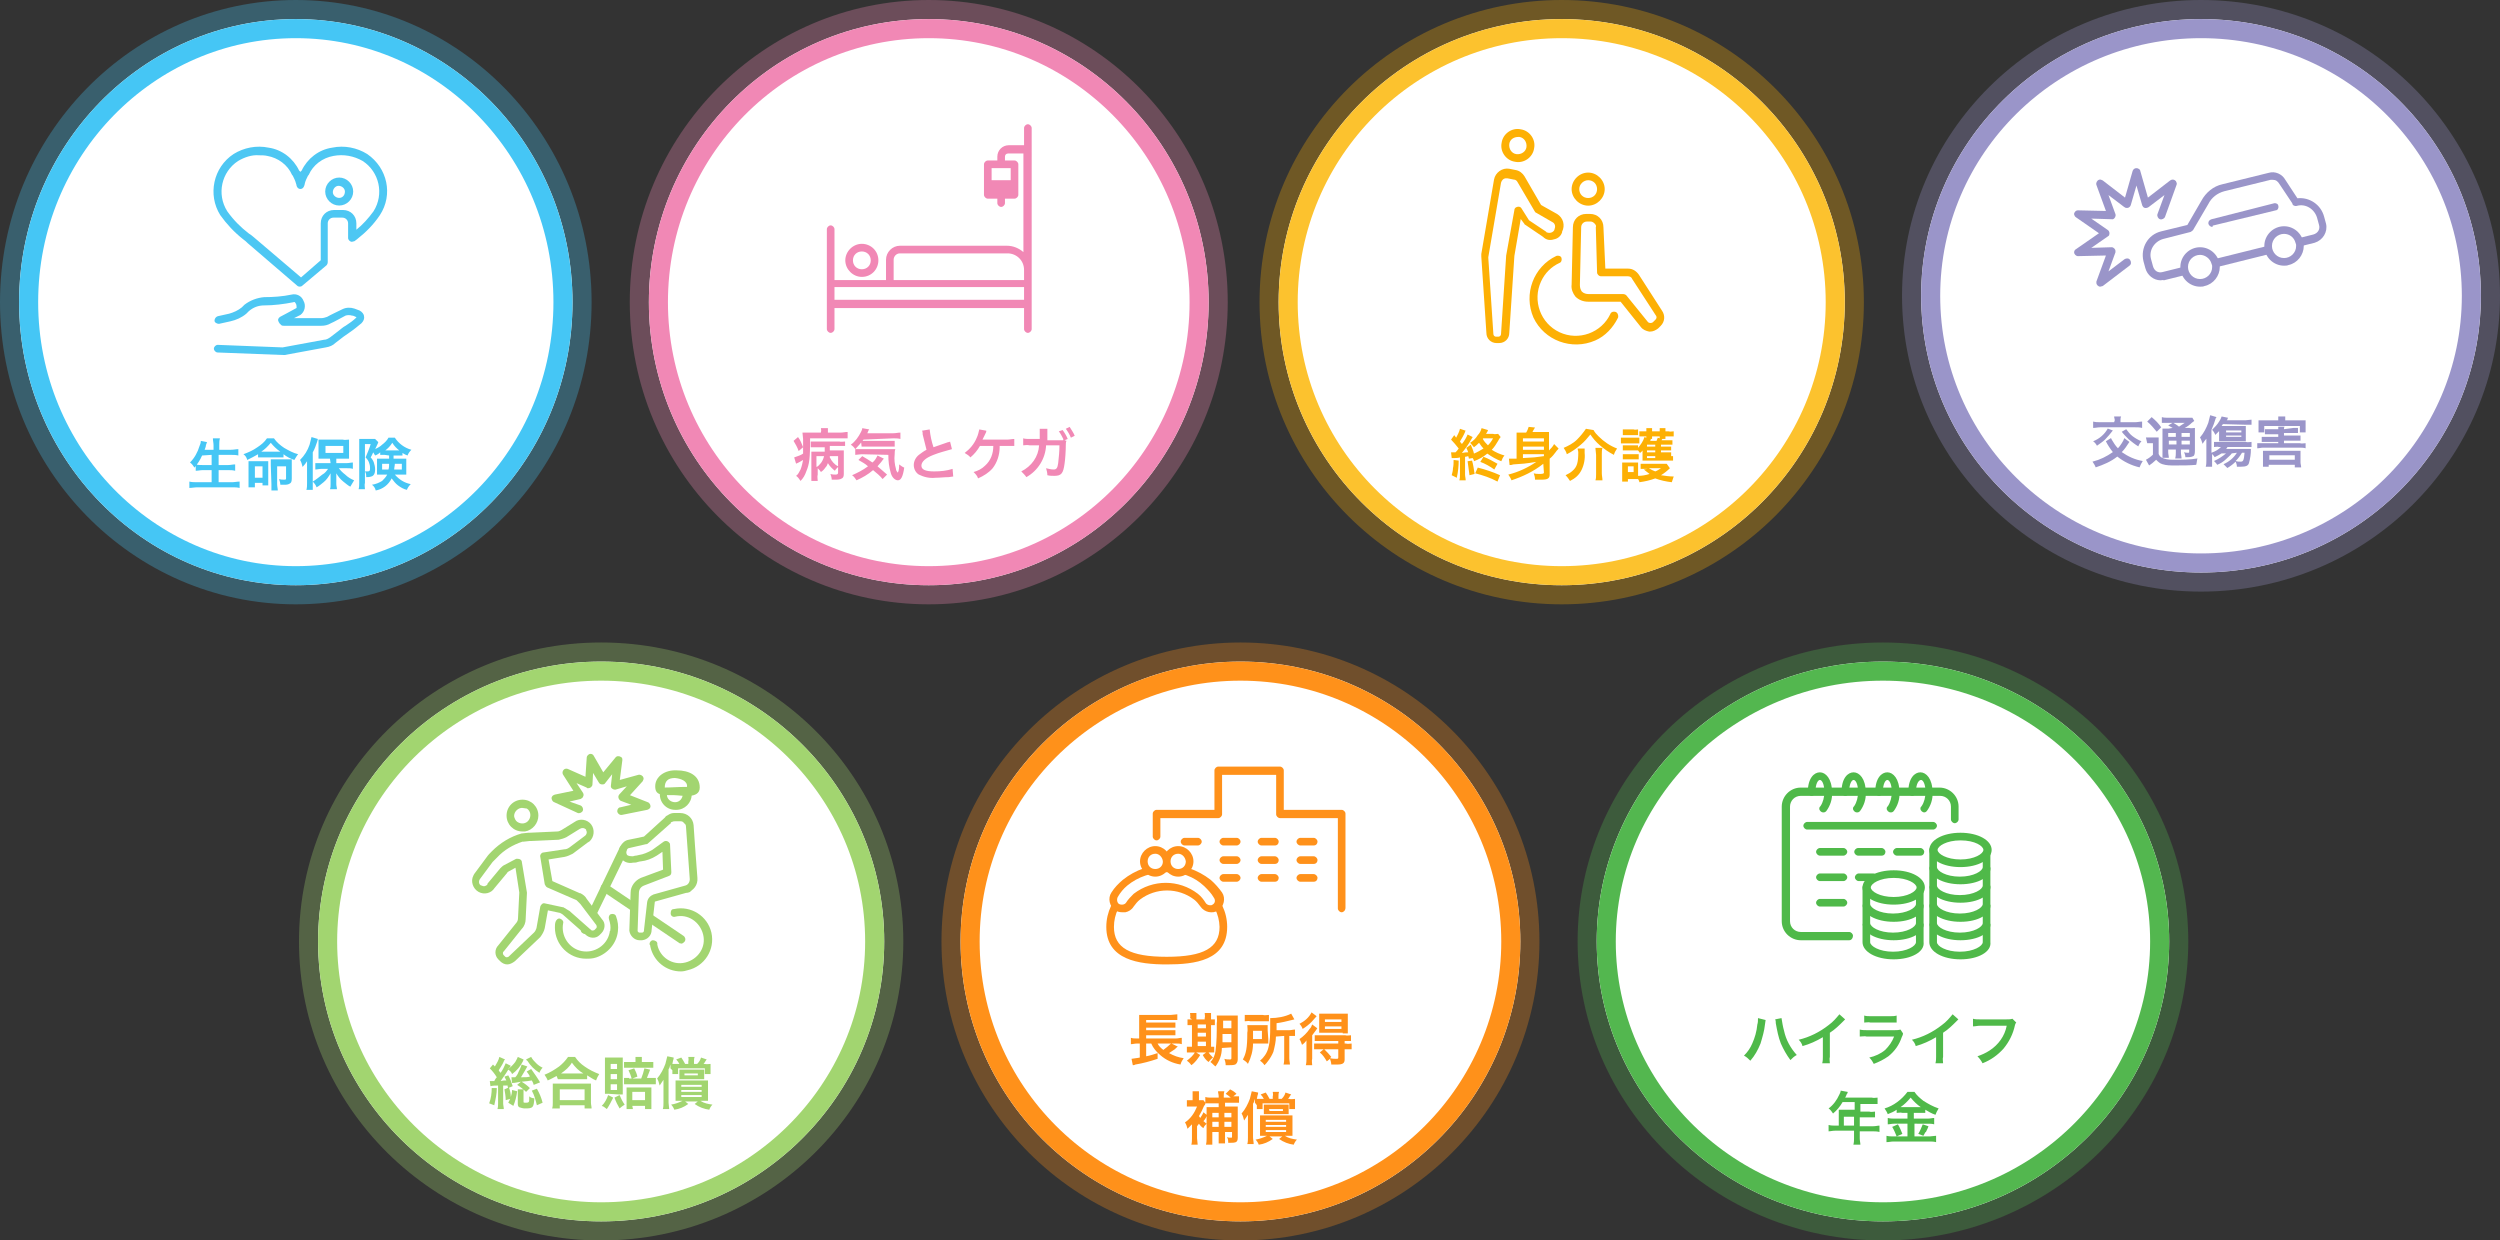 <?xml version="1.0" encoding="utf-8"?>
<!-- Generator: Adobe Illustrator 28.1.0, SVG Export Plug-In . SVG Version: 6.00 Build 0)  -->
<svg version="1.1" id="レイヤー_1" xmlns="http://www.w3.org/2000/svg" xmlns:xlink="http://www.w3.org/1999/xlink" x="0px"
	 y="0px" viewBox="0 0 393 195" style="enable-background:new 0 0 393 195;" xml:space="preserve">
<rect x="0" y="0" width="393" height="195" fill="#333333" stroke="none"/>
<style type="text/css">
	.st0{opacity:0.3;}
	.st1{fill:#FFFFFF;}
	.st2{fill:none;stroke:#FDB004;stroke-width:3;}
	.st3{fill:none;stroke:#FCC22E;stroke-width:3;}
	.st4{fill:#FDB004;}
	.st5{clip-path:url(#SVGID_00000060719040945099108330000013851985587955769509_);}
	.st6{fill:none;stroke:#F188B5;stroke-width:3;}
	.st7{fill:#F188B5;}
	.st8{clip-path:url(#SVGID_00000031913066938578761150000004313087515229943194_);}
	.st9{fill:none;stroke:#45C6F5;stroke-width:3;}
	.st10{fill:#45C6F5;}
	.st11{clip-path:url(#SVGID_00000003069823514965345540000001803615196491700361_);}
	.st12{fill:#4DC7F3;}
	.st13{fill:none;stroke:#FF911A;stroke-width:3;}
	.st14{fill:#FF911A;}
	.st15{clip-path:url(#SVGID_00000121981259573791974850000001848070169541451675_);}
	.st16{fill:none;}
	.st17{fill:none;stroke:#A2D570;stroke-width:3;}
	.st18{fill:#A2D570;}
	.st19{clip-path:url(#SVGID_00000089572557329246989750000013963193965962271372_);}
	.st20{fill:none;stroke:#53B74F;stroke-width:3;}
	.st21{fill:#4FB949;}
	.st22{clip-path:url(#SVGID_00000101795442660877928640000015344566535519279516_);}
	.st23{fill:none;stroke:#9A95C9;stroke-width:3;}
	.st24{clip-path:url(#SVGID_00000028322160948301867090000015423296854526345600_);}
	.st25{fill:#9A95C9;}
	.st26{display:none;fill:#895555;}
	.st27{display:none;}
	.st28{display:inline;}
	.st29{display:inline;clip-path:url(#SVGID_00000110438160033300720200000007706665901786941874_);}
</style>
<g id="グループ_138" transform="translate(2.568 3.405)">
	<g id="グループ_8" transform="translate(198.838 0)">
		<g id="楕円形_44" transform="translate(-0.406 -0.405)" class="st0">
			<circle class="st1" cx="44.5" cy="44.5" r="44.5"/>
			<circle class="st2" cx="44.5" cy="44.5" r="46"/>
		</g>
		<g id="楕円形_40" transform="translate(-0.406 -0.405)">
			<circle class="st1" cx="44.5" cy="44.5" r="44.5"/>
			<circle class="st3" cx="44.5" cy="44.5" r="43"/>
		</g>
		<path id="パス_213" class="st4" d="M30.1,68.6c0.1,0.2,0.2,0.3,0.2,0.5c0.8-0.3,1.5-0.7,2.1-1.2c0.7,0.5,1.4,0.9,2.2,1.2
			c0.1-0.3,0.3-0.7,0.5-0.9c-0.7-0.2-1.4-0.5-2-0.9c0.4-0.4,0.7-0.9,1-1.4c0.2-0.4,0.4-0.6,0.4-0.6l-0.4-0.5c-0.3,0-0.5,0.1-0.8,0
			h-1.1c0.2-0.3,0.3-0.5,0.3-0.6l-1-0.3c-0.1,0.4-0.3,0.8-0.6,1.1c-0.3,0.5-0.7,0.9-1.2,1.2c0.2,0.2,0.4,0.5,0.6,0.7
			c0.3-0.2,0.5-0.4,0.8-0.7c0.2,0.3,0.4,0.6,0.7,0.9c-0.5,0.3-1,0.6-1.5,0.8c-0.1-0.5-0.3-0.9-0.5-1.4L29.1,67
			c0.1,0.2,0.2,0.4,0.3,0.7c-0.3,0-0.5,0-1,0.1c0.5-0.6,1-1.3,1.4-2c0.2-0.3,0.2-0.4,0.3-0.5l-0.8-0.4c-0.2,0.5-0.5,1-0.9,1.5
			c-0.1-0.2-0.2-0.2-0.3-0.4c0.3-0.5,0.6-1,0.8-1.5c0-0.1,0.1-0.2,0.1-0.2l-0.9-0.3c-0.1,0.5-0.4,1-0.6,1.4L27.2,65l-0.5,0.7
			c0.4,0.4,0.8,0.9,1.2,1.4c-0.2,0.3-0.3,0.4-0.5,0.6l-0.1,0h-0.2c-0.2,0-0.2,0-0.4,0l0.1,0.9c0.2,0,0.3,0,0.5,0
			c0.1,0,0.5,0,0.8-0.1v2.7c0,0.3,0,0.6-0.1,0.9h1c0-0.3-0.1-0.6-0.1-0.9v-2.8c0.1,0,0.1,0,0.5-0.1c0,0.1,0.1,0.2,0.1,0.4L30.1,68.6
			z M33.3,65.5c-0.2,0.4-0.5,0.8-0.8,1.1c-0.3-0.3-0.6-0.6-0.8-1c0,0,0-0.1,0.1-0.1L33.3,65.5z M27.1,68.9c0,0.4,0,0.9-0.1,1.3
			c0,0.4-0.1,0.7-0.2,1.1l0.8,0.4c0.2-0.9,0.3-1.8,0.3-2.7L27.1,68.9z M29.3,69.1c0.1,0.7,0.2,1.4,0.3,2.2l0.8-0.2
			c-0.1-0.7-0.2-1.4-0.4-2.1L29.3,69.1z M34,69.5c-0.7-0.4-1.4-0.8-2.2-1.1l-0.5,0.8c0.8,0.3,1.5,0.7,2.2,1.2L34,69.5z M34.4,71.3
			c-1.1-0.5-2.3-0.9-3.5-1.2l-0.4,0.9c1.2,0.3,2.4,0.7,3.5,1.3L34.4,71.3z M41.3,70.9c0,0.1-0.1,0.2-0.6,0.2c-0.3,0-0.7,0-1-0.1
			c0.1,0.3,0.2,0.6,0.2,1c0.8,0,0.8,0,1,0c1,0,1.3-0.2,1.3-0.8v-2.5c0.4-0.3,0.7-0.7,1-1.1c0.1-0.2,0.3-0.3,0.4-0.5l-0.7-0.7
			c-0.2,0.4-0.5,0.7-0.8,1v-1.9c0-0.3,0-0.6,0-1c-0.3,0-0.6,0-1,0h-1.6c0.1-0.2,0.2-0.4,0.4-0.7l-1-0.1c-0.1,0.3-0.2,0.6-0.4,0.9H38
			c-0.3,0-0.6,0-1,0c0,0.3,0,0.6,0,0.9v3.2c-0.8,0-0.8,0-0.9,0s-0.2,0-0.3,0l0.1,1c0.2,0,0.3,0,0.6-0.1c1.5-0.1,1.8-0.1,3.6-0.4
			c-1.3,0.9-2.8,1.6-4.4,2c0.2,0.3,0.4,0.6,0.5,0.9c1.8-0.6,3.5-1.4,5-2.6L41.3,70.9z M38,66.8h3.3v0.5H38V66.8z M41.3,66H38v-0.5
			h3.3V66z M38,68h3.3v0.3c-1.4,0.2-1.4,0.2-3.3,0.3V68z M47.9,64c-0.4,0.6-0.9,1.2-1.4,1.7c-0.6,0.6-1.4,1-2.1,1.3
			c0.2,0.3,0.4,0.6,0.5,1c0.8-0.4,1.5-0.9,2.2-1.5c0.6-0.5,1-1,1.5-1.6c0.4,0.6,0.9,1.2,1.5,1.7c0.7,0.6,1.4,1.1,2.2,1.5
			c0.1-0.4,0.3-0.7,0.5-1c-1.1-0.4-2.1-1.1-2.9-1.9c-0.3-0.3-0.6-0.6-0.8-1L47.9,64z M46.6,67.1c0,0.2,0.1,0.4,0.1,0.6
			c0,1.6-0.2,2.3-0.9,2.9c-0.3,0.3-0.7,0.5-1.1,0.7c0.3,0.3,0.5,0.6,0.7,0.9c0.8-0.4,1.4-0.9,1.8-1.7c0.4-0.8,0.6-1.8,0.5-2.7
			c0-0.2,0-0.5,0-0.7L46.6,67.1z M49.4,67.1c0,0.3,0.1,0.7,0.1,1v3c0,0.4,0,0.7-0.1,1h1.1c0-0.4-0.1-0.7-0.1-1.1v-3
			c0-0.3,0-0.7,0.1-1H49.4z M59.7,68.3h1c0.2,0,0.4,0,0.6,0v-0.6c-0.2,0-0.4,0-0.6,0h-1v-0.3h1c0.2,0,0.4,0,0.6,0v-0.6
			c-0.2,0-0.4,0-0.6,0h-1v-0.3h1.1c0.2,0,0.4,0,0.7,0v-0.7c-0.2,0-0.5,0-0.7,0h-1c0-0.1,0.1-0.1,0.1-0.2h0.5c0-0.1,0-0.3,0-0.4h0.5
			c0.3,0,0.5,0,0.8,0v-0.8c-0.3,0-0.5,0.1-0.8,0h-0.5c0-0.2,0-0.3,0-0.5h-0.9c0,0.2,0,0.3,0,0.5h-1.2c0-0.2,0-0.3,0-0.5h-0.9
			c0,0.2,0,0.3,0,0.5h-0.3c-0.3,0-0.5,0-0.8,0v0.8c0.2,0,0.4,0,0.7,0h0.4v0.2l-0.3-0.1c-0.2,0.7-0.6,1.2-1,1.7v-0.4
			c-0.2,0-0.4,0-0.5,0h-1.3c-0.2,0-0.4,0-0.6,0v0.8c0.2,0,0.4,0,0.6,0h1.3c0.2,0,0.4,0,0.5,0c0.1,0.1,0.2,0.3,0.3,0.4
			c0.1-0.1,0.3-0.2,0.4-0.4c0,0.2,0,0.4,0,0.4v0.6c0,0.2,0,0.4,0,0.6c0.2,0,0.4,0,0.6,0h3.5c0.2,0,0.5,0,0.7,0v-0.7
			c-0.2,0-0.4,0-0.6,0h-1.3V68.3z M58.8,68.3v0.3h-1.3v-0.3H58.8z M58.8,67.7h-1.3v-0.3h1.3L58.8,67.7z M58.8,66.8h-1.3v-0.3h1.3
			L58.8,66.8z M58.3,65.6c0-0.1,0-0.3,0-0.4h1.2c0,0.1,0,0.2,0,0.3l-0.3-0.1c-0.1,0.2-0.1,0.3-0.2,0.5h-1c0.1-0.2,0.1-0.2,0.1-0.3
			L58.3,65.6z M60.6,69.5c-0.2,0-0.4,0-0.7,0h-2.7c-0.2,0-0.5,0-0.7,0v0.8c0.2,0,0.5,0,0.7,0h0.4L57,70.4c0.3,0.2,0.6,0.5,0.9,0.7
			c-0.6,0.2-1.2,0.3-1.8,0.3v-1.5c0-0.2,0-0.4,0-0.6c-0.2,0-0.4,0-0.5,0h-1.4c-0.2,0-0.4,0-0.6,0c0,0.2,0,0.5,0,0.7v1.4
			c0,0.3,0,0.6,0,0.9h0.9v-0.4h1.1c0.2,0,0.3,0,0.5,0c0.1,0.2,0.2,0.3,0.2,0.5c0.8-0.1,1.7-0.3,2.5-0.6c0.8,0.3,1.7,0.5,2.6,0.6
			c0.1-0.3,0.2-0.6,0.3-0.9c-0.7,0-1.3-0.1-2-0.2c0.5-0.3,1-0.7,1.4-1.1L60.6,69.5z M59.7,70.2c-0.3,0.2-0.6,0.4-0.9,0.5
			c-0.3-0.1-0.7-0.3-1-0.5H59.7z M54.5,69.9h0.9v0.9h-0.9V69.9z M53.7,65c0.2,0,0.5,0,0.7,0h1c0.2,0,0.5,0,0.7,0v-0.9
			c-0.2,0-0.5,0.1-0.7,0h-1c-0.2,0-0.5,0-0.7,0V65z M53.4,66.3c0.2,0,0.5,0,0.7,0h1.5c0.2,0,0.5,0,0.7,0v-0.9c-0.2,0-0.5,0-0.7,0
			h-1.5c-0.2,0-0.5,0-0.7,0V66.3z M53.7,68.8c0.2,0,0.4,0,0.6,0h1.3c0.2,0,0.4,0,0.6,0V68c-0.2,0-0.4,0-0.6,0h-1.3
			c-0.2,0-0.4,0-0.6,0V68.8z"/>
		<g id="グループ_107" transform="translate(14.054 4.324)">
			<g>
				<defs>
					<rect id="SVGID_1_" x="-0.5" y="0.3" width="60" height="59"/>
				</defs>
				<clipPath id="SVGID_00000035511996181437817880000014102246191166242742_">
					<use xlink:href="#SVGID_1_"  style="overflow:visible;"/>
				</clipPath>
				
					<g id="グループ_75" transform="translate(0 0)" style="clip-path:url(#SVGID_00000035511996181437817880000014102246191166242742_);">
					<path id="パス_113" class="st4" d="M22.7,17.7c1.4,0.3,2.8-0.7,3-2.1c0.3-1.4-0.7-2.8-2.1-3c-1.4-0.3-2.8,0.7-3,2.1
						C20.3,16.1,21.3,17.5,22.7,17.7 M21.8,14.9c0.1-0.7,0.7-1.1,1.4-1.1c0.1,0,0.2,0,0.2,0c0.7,0.1,1.2,0.8,1.1,1.6
						c-0.1,0.7-0.8,1.2-1.6,1.1C22.2,16.4,21.7,15.7,21.8,14.9"/>
					<path id="パス_114" class="st4" d="M34.2,24.6c1.4,0,2.6-1.2,2.6-2.6s-1.2-2.6-2.6-2.6c-1.4,0-2.6,1.2-2.6,2.6l0,0
						C31.6,23.4,32.8,24.6,34.2,24.6 M34.2,20.6c0.8,0,1.4,0.6,1.4,1.4c0,0.8-0.6,1.4-1.4,1.4c-0.8,0-1.4-0.6-1.4-1.4c0,0,0,0,0,0
						C32.8,21.2,33.5,20.6,34.2,20.6"/>
					<path id="パス_115" class="st4" d="M45.8,41.1l-3.6-5.6c-0.4-0.6-1-1-1.7-1h-3.6L36.6,28c0-1.2-0.9-2.1-2.1-2.1c0,0,0,0,0,0
						h-0.6c-1.2,0-2.1,0.9-2.1,2.1l-0.2,9c-0.1,0.7,0.2,1.4,0.6,1.9c0.5,0.5,1.2,0.8,2,0.8h5.1l3.2,4c0.3,0.4,0.8,0.6,1.3,0.7
						c0,0,0.1,0,0.1,0c0.5,0,0.9-0.2,1.3-0.5l0.4-0.4C46.3,42.8,46.3,41.8,45.8,41.1 M44.8,42.5l-0.4,0.4c-0.2,0.2-0.6,0.2-0.8,0
						c0,0,0,0,0,0l-3.4-4.2c-0.1-0.1-0.3-0.2-0.5-0.2h-5.4c-0.4,0-0.8-0.1-1.1-0.4c-0.2-0.3-0.3-0.6-0.3-1c0,0,0,0,0-0.1l0.2-9
						c0-0.5,0.4-0.9,0.9-0.9c0,0,0,0,0,0h0.6c0.2,0,0.4,0.1,0.6,0.3c0.2,0.2,0.3,0.4,0.2,0.6l0.2,7.1c0,0.3,0.3,0.6,0.6,0.6h4.2
						c0.3,0,0.6,0.1,0.7,0.4l3.7,5.7c0,0,0,0,0,0C45,42,45,42.3,44.8,42.5"/>
					<path id="パス_116" class="st4" d="M38.5,41.3c-0.3-0.1-0.7,0-0.8,0.3c-1.4,3-5,4.3-8,2.9c-3-1.4-4.3-5-2.9-8
						c0.6-1.3,1.6-2.3,2.9-2.9c0.3-0.1,0.4-0.5,0.3-0.8c-0.1-0.3-0.5-0.4-0.8-0.3c0,0,0,0,0,0c-3.6,1.7-5.2,6-3.6,9.7
						c1.7,3.6,6,5.2,9.7,3.6c1.6-0.7,2.8-2,3.6-3.6C39,41.8,38.8,41.4,38.5,41.3"/>
					<path id="パス_117" class="st4" d="M28.8,29.9c0.6-0.1,1.1-0.5,1.3-1.1l0-0.1c0.5-1,0.2-2.2-0.8-2.8l0,0l-2.5-1.4l-2.6-4.5
						l0,0c-0.3-0.5-0.8-0.9-1.4-1l-1-0.2c-1.1-0.2-2.2,0.6-2.4,1.7c0,0,0,0,0,0l-2,11.7c0,0.1,0,0.3,0,0.4l0.8,12
						c0,0.9,0.7,1.6,1.6,1.6h0.4c0.9,0,1.6-0.7,1.6-1.6l0.8-12.1l1-5.8l0.6,0.8c0,0.1,0.1,0.1,0.1,0.1l2.8,1.9
						C27.6,30,28.2,30.1,28.8,29.9 M23.7,25c-0.2-0.3-0.6-0.3-0.9-0.1c-0.1,0.1-0.2,0.2-0.2,0.4l-1.3,7.2c0,0,0,0,0,0.1l-0.8,12.2
						c0,0,0,0,0,0c0,0.2-0.2,0.4-0.4,0.4h-0.4c-0.2,0-0.4-0.2-0.4-0.4c0,0,0,0,0,0l-0.8-12c0,0,0-0.1,0-0.1l2-11.7
						c0.1-0.4,0.4-0.7,0.8-0.7c0.1,0,0.1,0,0.2,0l1,0.2c0.3,0,0.5,0.2,0.6,0.4l0,0l2.7,4.6c0.1,0.1,0.1,0.2,0.2,0.2l2.6,1.5
						c0.4,0.2,0.5,0.7,0.3,1.1l0,0.1c-0.2,0.4-0.7,0.6-1.2,0.4c0,0-0.1,0-0.1-0.1l-2.7-1.8L23.7,25z"/>
				</g>
			</g>
		</g>
	</g>
	<g id="グループ_7" transform="translate(99.378 0)">
		<g id="楕円形_43" transform="translate(0.054 -0.405)" class="st0">
			<ellipse class="st1" cx="44" cy="44.5" rx="44" ry="44.5"/>
			<ellipse class="st6" cx="44" cy="44.5" rx="45.5" ry="46"/>
		</g>
		<g id="楕円形_39" transform="translate(0.054 -0.405)">
			<ellipse class="st1" cx="44" cy="44.5" rx="44" ry="44.5"/>
			<ellipse class="st6" cx="44" cy="44.5" rx="42.5" ry="43"/>
		</g>
		<path id="パス_212" class="st7" d="M29.8,70.9c0,0.2-0.1,0.3-0.4,0.3c-0.2,0-0.5,0-0.8-0.1c0.1,0.3,0.2,0.6,0.2,0.9
			c0.3,0,0.4,0,0.5,0c0.4,0,0.8,0,1.1-0.2c0.2-0.1,0.3-0.3,0.3-0.7v-2.8c0-0.3,0-0.6,0-0.9c-0.3,0-0.6,0-0.9,0h-1.3
			c0-0.2,0-0.2,0-0.3l0-0.4H30c0.3,0,0.6,0,0.9,0V66c-0.3,0-0.6,0.1-0.9,0h-3.6c-0.3,0-0.6,0-0.9,0v0.9c0.3,0,0.6,0,0.9,0h1.3v0.2
			c0,0.3,0,0.3,0,0.5h-1.3c-0.4,0-0.6,0-0.8,0c0,0.2,0,0.4,0,0.6v3c0,0.3,0,0.7,0,1h1c0-0.3-0.1-0.7,0-1v-1c0.2,0.2,0.4,0.4,0.5,0.6
			c0.3-0.2,0.5-0.4,0.7-0.7c0.2-0.2,0.3-0.4,0.4-0.7c0.3,0.5,0.7,0.9,1.1,1.2c0.1-0.2,0.3-0.4,0.5-0.6L29.8,70.9z M29.8,68.3v1.6
			c-0.6-0.3-1-0.8-1.3-1.4c0-0.1,0-0.1,0-0.2L29.8,68.3z M26.5,68.3h1.1c-0.1,0.4-0.3,0.9-0.6,1.2c-0.2,0.2-0.3,0.4-0.6,0.5V68.3z
			 M27.1,64.6h-1.8c-0.4,0-0.8,0-1.1,0c0,0.3,0.1,0.7,0.1,1v0.6c0,0.8,0,1.1,0,1.7c-0.4,0.3-0.9,0.4-1.4,0.6l0.3,1
			c0,0,0.1-0.1,0.2-0.1c0.2-0.1,0.6-0.3,0.9-0.5c-0.1,0.5-0.2,1-0.4,1.5c-0.2,0.4-0.4,0.8-0.7,1c0.3,0.2,0.5,0.5,0.7,0.8
			c0.4-0.4,0.7-0.9,0.9-1.5c0.5-1.2,0.6-2,0.6-5.2h4.8c0.4,0,0.7,0,1.1,0v-1c-0.4,0-0.7,0.1-1.1,0.1h-2v-0.1c0-0.2,0-0.4,0-0.6h-1.1
			c0,0.2,0.1,0.4,0,0.6L27.1,64.6z M22.8,65.9c0.3,0.5,0.6,1,0.8,1.6l0.7-0.6c-0.2-0.5-0.4-1.1-0.8-1.6L22.8,65.9z M38.5,65.5
			c0.4,0,0.7,0,1.1,0.1v-1c-0.4,0-0.7,0.1-1.1,0.1h-4.1c0.2-0.5,0.2-0.5,0.3-0.6l-1.1-0.2c0,0.2-0.1,0.4-0.2,0.6
			c-0.4,0.8-0.9,1.5-1.6,2c0.3,0.2,0.5,0.4,0.7,0.7c0.5-0.5,0.9-1,1.3-1.5L38.5,65.5z M37.5,71.2c-0.6-0.5-1-0.9-1.5-1.3
			c0.2-0.2,0.4-0.5,0.6-0.7c0.2-0.3,0.3-0.4,0.4-0.5l-1-0.5c-0.2,0.4-0.4,0.8-0.8,1.1c-0.6-0.4-0.9-0.6-1.6-1l-0.6,0.6
			c0.5,0.3,1.1,0.6,1.5,1c-0.8,0.6-1.6,1-2.5,1.4c0.3,0.2,0.5,0.5,0.7,0.8c0.9-0.4,1.8-0.9,2.6-1.6c0.5,0.4,1.1,0.9,1.5,1.4
			L37.5,71.2z M37.7,68.1c0,1,0.1,1.9,0.4,2.9c0.2,0.7,0.7,1.1,1.1,1.1c0.5,0,0.8-0.6,1-2c-0.3-0.1-0.5-0.3-0.8-0.5
			c0,0.4,0,0.9-0.2,1.3c-0.2-0.2-0.3-0.4-0.3-0.6c-0.2-0.7-0.3-1.5-0.2-2.3c0-0.3,0-0.5,0.1-0.8c-0.3,0-0.7,0-1,0h-4.5
			c-0.3,0-0.5,0-0.8,0v0.9c0.3,0,0.7-0.1,1-0.1L37.7,68.1z M33.5,66.8c0.3,0,0.6,0,0.8,0h3.5c0.3,0,0.6,0,0.9,0v-0.9
			c-0.3,0-0.6,0-0.9,0h-3.7c-0.2,0-0.4,0-0.7,0L33.5,66.8z M43,64.3c0.1,0.2,0.1,0.4,0.1,0.6c0.2,0.8,0.4,1.6,0.6,2.4
			c-0.4,0.2-0.8,0.5-1.2,0.8c-0.5,0.4-0.8,1-0.8,1.6c0,0.6,0.3,1.2,0.8,1.5c0.8,0.4,1.7,0.6,2.6,0.5c0.7,0,1.4-0.1,2.1-0.1
			c0.2,0,0.5-0.1,0.7-0.1l-0.1-1.2c-0.9,0.3-1.9,0.4-2.9,0.4c-1.4,0-2-0.3-2-0.9c0-0.6,0.6-1.2,1.9-1.7c1-0.4,1.9-0.6,2.9-0.9
			L47.4,66c-0.1,0.1-0.2,0.1-0.3,0.1c-1.7,0.6-1.7,0.6-2.3,0.8c-0.3-0.9-0.5-1.8-0.6-2.8L43,64.3z M56.4,66.7c0.3,0,0.5,0,0.6,0
			c0.2,0,0.4,0,0.5,0v-1.1c-0.4,0-0.7,0.1-1.1,0.1c-3.6,0-3.6,0-3.9,0c0.1-0.2,0.2-0.4,0.3-0.6c0.3-0.6,0.3-0.6,0.3-0.8L52,64.1
			c-0.1,0.4-0.2,0.9-0.4,1.3c-0.4,1-1.1,1.8-1.9,2.4c0.3,0.2,0.7,0.4,0.9,0.7c0.6-0.5,1.1-1.1,1.5-1.8h2.1c0,1.2-0.4,2.3-1.3,3.1
			c-0.5,0.5-1.1,0.8-1.8,1c0.3,0.3,0.6,0.6,0.7,1c0.9-0.4,1.7-0.9,2.3-1.6c0.7-0.9,1.1-2.1,1.1-3.3c0-0.1,0-0.1,0-0.2L56.4,66.7z
			 M65.4,65.8l0.5-0.2c-0.2-0.5-0.5-1-0.8-1.4l-0.6,0.2c0.3,0.4,0.5,0.8,0.7,1.2l0,0.1l0,0.1c-0.2,0-0.3,0-0.5,0l-2,0
			c0-0.3,0-0.3,0-0.6l0-0.5l0-0.2c0-0.1,0-0.1,0-0.2c0-0.1,0-0.2,0-0.3l-1.2,0c0,0.1,0,0.2,0,0.3v0.2c0,0.3,0,0.8,0,1.1l-1.6,0
			c-0.3,0-0.7,0-1-0.1l0,1.1c0.3,0,0.6-0.1,1,0h1.5c-0.1,1.8-1.2,3.3-2.8,4.1c0.3,0.3,0.6,0.6,0.8,0.9c1.8-1,3-2.9,3.1-5h2.1
			c0,1-0.1,1.9-0.2,2.8c-0.1,0.8-0.3,1-0.7,1c-0.4,0-0.8-0.1-1.2-0.2c0.1,0.4,0.2,0.7,0.2,1.1c0.4,0.1,0.7,0.1,1.1,0.1
			c1.1,0,1.4-0.4,1.6-1.9c0.1-0.6,0.2-2,0.2-3c0-0.2,0-0.4,0.1-0.6L65.4,65.8z M67,65.1c-0.2-0.5-0.5-0.9-0.8-1.4L65.6,64
			c0.3,0.4,0.6,0.9,0.8,1.4L67,65.1z"/>
		<g id="グループ_100" transform="translate(15.135 4.324)">
			<g>
				<defs>
					<rect id="SVGID_00000032649282621482955580000001726232202897478548_" x="-0.1" y="0.3" width="60" height="59"/>
				</defs>
				<clipPath id="SVGID_00000014634094273696598280000017028263417657709752_">
					<use xlink:href="#SVGID_00000032649282621482955580000001726232202897478548_"  style="overflow:visible;"/>
				</clipPath>
				
					<g id="グループ_73" transform="translate(0 0)" style="clip-path:url(#SVGID_00000014634094273696598280000017028263417657709752_);">
					<path id="パス_111" class="st7" d="M18.4,35.8c1.5,0,2.6-1.2,2.6-2.6c0-1.5-1.2-2.6-2.6-2.6s-2.6,1.2-2.6,2.6
						C15.8,34.6,17,35.8,18.4,35.8 M18.4,31.8c0.8,0,1.4,0.6,1.4,1.4s-0.6,1.4-1.4,1.4c-0.8,0-1.4-0.6-1.4-1.4S17.6,31.8,18.4,31.8
						L18.4,31.8"/>
					<path id="パス_112" class="st7" d="M44.5,11.8c-0.3,0-0.6,0.3-0.6,0.6v2.7h-2.4c-1,0-1.8,0.8-1.8,1.8v0.6h-1.5
						c-0.3,0-0.6,0.3-0.6,0.6v4.8c0,0.3,0.3,0.6,0.6,0.6h1.5v0.7c0,0.3,0.3,0.6,0.6,0.6s0.6-0.3,0.6-0.6l0,0v-0.7h1.5
						c0.3,0,0.6-0.3,0.6-0.6v-4.8c0-0.3-0.3-0.6-0.6-0.6h-1.5v-0.6c0-0.3,0.2-0.5,0.5-0.5h2.4v15.5c-0.7-0.6-1.6-1-2.6-1H24.4
						c-1.2,0-2.2,1-2.2,2.2l0,0v3.2h-8.1v-8c0-0.3-0.3-0.6-0.6-0.6s-0.6,0.3-0.6,0.6V44c0,0.3,0.3,0.6,0.6,0.6s0.6-0.3,0.6-0.6v-3.3
						h29.8V44c0,0.3,0.3,0.6,0.6,0.6s0.6-0.3,0.6-0.6V12.4C45.1,12.1,44.8,11.8,44.5,11.8 M41.8,20.6h-3v-1.9h3L41.8,20.6z
						 M23.4,33.1c0-0.5,0.4-1,1-1h16.9c1.4,0,2.6,1.1,2.6,2.6v1.6H23.4V33.1z M14.1,39.4v-2h29.8v2H14.1z"/>
				</g>
			</g>
		</g>
	</g>
	<g id="グループ_6" transform="translate(0 0)">
		<g id="楕円形_18" transform="translate(0.432 -0.405)" class="st0">
			<ellipse class="st1" cx="43.5" cy="44.5" rx="43.5" ry="44.5"/>
			<ellipse class="st9" cx="43.5" cy="44.5" rx="45" ry="46"/>
		</g>
		<g id="楕円形_54" transform="translate(0.432 -0.405)">
			<ellipse class="st1" cx="43.5" cy="44.5" rx="43.5" ry="44.5"/>
			<ellipse class="st9" cx="43.5" cy="44.5" rx="42" ry="43"/>
		</g>
		<path id="パス_211" class="st10" d="M30.7,68.1v1.6h-1.4c-0.4,0-0.7,0-1.1-0.1v1c0.4,0,0.7-0.1,1.1-0.1h1.4v1.9h-2.3
			c-0.4,0-0.8,0-1.2-0.1v1c0.4,0,0.8-0.1,1.3-0.1h5.4c0.4,0,0.8,0,1.2,0.1v-1c-0.4,0-0.8,0.1-1.2,0.1h-2.1v-1.9h1.5
			c0.4,0,0.7,0,1.1,0.1v-1c-0.4,0-0.7,0.1-1.1,0.1h-1.5v-1.6h1.9c0.4,0,0.8,0,1.2,0.1v-1c-0.4,0-0.7,0.1-1.2,0.1h-1.8v-0.7
			c0-0.4,0-0.7,0.1-1.1h-1.1c0,0.4,0.1,0.7,0.1,1.1v0.7h-1.4c0.1-0.3,0.2-0.5,0.2-0.7c0-0.1,0.1-0.2,0.1-0.3c0-0.1,0.1-0.2,0.1-0.2
			l-1-0.2c0,0.3-0.1,0.6-0.2,0.8c-0.3,1-0.8,1.9-1.5,2.6c0.3,0.2,0.5,0.5,0.7,0.8c0.5-0.6,0.9-1.2,1.2-1.9L30.7,68.1z M38,68.5
			c0.3,0,0.5,0,0.8,0h2.4c0.3,0,0.5,0,0.8,0V68c0.5,0.4,1.1,0.7,1.7,0.9c0.2-0.3,0.4-0.7,0.6-0.9c-0.8-0.2-1.5-0.6-2.2-1
			c-0.6-0.4-1.2-0.9-1.6-1.5h-1.1c-0.4,0.6-0.9,1-1.5,1.4c-0.7,0.5-1.4,0.8-2.2,1.1c0.3,0.2,0.5,0.5,0.6,0.9
			c0.6-0.3,1.2-0.6,1.7-0.9L38,68.5z M38.8,67.6h-0.3c0.6-0.4,1-0.8,1.5-1.4c0.4,0.5,0.9,1,1.5,1.4H38.8L38.8,67.6z M37.5,72.5h1.2
			v0.4h0.9c0-0.3,0-0.5,0-0.8v-2.2c0-0.4,0-0.6,0-0.8c-0.2,0-0.4,0-0.8,0h-1.5c-0.4,0-0.6,0-0.8,0c0,0.2,0,0.4,0,0.8v2.4
			c0,0.3,0,0.6,0,0.9h1L37.5,72.5z M37.5,69.9h1.2v1.8h-1.2L37.5,69.9z M40.1,72.7c0,0.4,0,0.7,0,1h1c0-0.3-0.1-0.6-0.1-1v-2.8h1.4
			v1.9c0,0.2-0.1,0.2-0.3,0.2c-0.3,0-0.5,0-0.8-0.1c0.1,0.3,0.2,0.6,0.2,0.9c0.1,0,0.1,0,0.2,0c0.2,0,0.4,0,0.4,0
			c0.3,0,0.6,0,0.9-0.2c0.2-0.1,0.3-0.3,0.3-0.8v-2.1c0-0.3,0-0.6,0-0.9c-0.3,0-0.5,0-0.8,0h-1.7c-0.3,0-0.5,0-0.8,0
			c0,0.3,0,0.5,0,0.9L40.1,72.7z M49.4,69.4H48c-0.4,0-0.7,0-1,0v1c0.3,0,0.6-0.1,1-0.1H49c-0.2,0.3-0.5,0.7-0.9,0.9
			c-0.5,0.4-1,0.8-1.5,1.1c0.3,0.3,0.5,0.6,0.6,0.9c0.4-0.2,0.7-0.5,1.1-0.8c0.5-0.4,0.8-0.9,1.1-1.4c0,0.6,0,0.9,0,0.9v0.8
			c0,0.3,0,0.6-0.1,0.8h1.1c0-0.3-0.1-0.5-0.1-0.8V72c0-0.2,0-0.7,0-1c0.3,0.5,0.6,0.9,1.1,1.3c0.4,0.3,0.7,0.6,1.1,0.8
			c0.2-0.3,0.4-0.7,0.6-1c-0.5-0.2-1-0.5-1.4-0.9c-0.4-0.3-0.7-0.6-1-1H52c0.3,0,0.6,0,0.9,0.1v-1c-0.3,0-0.6,0.1-1,0.1h-1.6v-0.7
			h1.1c0.1,0,0.3,0,0.4,0c0.1,0,0.1,0,0.2,0c0.1,0,0.2,0,0.3,0c0-0.3,0-0.6,0-0.8v-1.3c0-0.3,0-0.6,0-0.9c-0.3,0-0.7,0.1-1,0h-2.8
			c-0.3,0-0.7,0-1,0c0,0.3,0,0.5,0,0.8v1.3c0,0.3,0,0.6,0,0.9c0.3,0,0.6,0,0.9,0h0.9L49.4,69.4z M48.6,66.7h2.8v1.1h-2.8V66.7z
			 M45.7,72.6c0,0.3,0,0.7-0.1,1h1c0-0.3,0-0.7,0-1v-4.9c0.3-0.5,0.5-1.1,0.7-1.7c0-0.1,0.1-0.3,0.1-0.4l-1-0.3
			c-0.1,0.4-0.2,0.8-0.3,1.2c-0.3,0.9-0.8,1.7-1.5,2.4c0.2,0.3,0.3,0.7,0.4,1.1c0.3-0.3,0.5-0.6,0.7-0.9c0,0.5,0,0.7,0,1L45.7,72.6z
			 M58.6,68.2v0.5h-1.1c-0.3,0-0.5,0-0.8,0c0,0.2,0,0.4,0,0.6v1.3c0,0.1,0,0.3,0,0.4c0,0.2,0,0.2,0,0.2c0.3,0,0.5,0,0.8,0h0.8
			c-0.2,0.4-0.5,0.7-0.8,1c-0.5,0.3-1,0.5-1.6,0.6c0.3,0.2,0.5,0.5,0.6,0.9c1.1-0.2,2-0.9,2.5-1.9c0.3,0.4,0.6,0.8,1,1.1
			c0.4,0.3,0.9,0.6,1.4,0.7c0.1-0.3,0.3-0.6,0.6-0.9c-1-0.2-1.8-0.7-2.5-1.5h1c0.3,0,0.6,0,0.8,0c0-0.3,0-0.5,0-0.7v-1.1
			c0-0.2,0-0.3,0-0.7c-0.2,0-0.4,0-0.8,0h-1.2v-0.5H60c0.2,0,0.5,0,0.7,0v-0.4c0.3,0.2,0.5,0.3,0.8,0.4c0.1-0.3,0.3-0.6,0.6-0.9
			c-1.1-0.3-2-1-2.6-1.9h-1c-0.2,0.4-0.6,0.8-1,1.1c-0.3,0.3-0.7,0.5-1.1,0.7c0.1-0.1,0.1-0.3,0.2-0.4c0.1-0.2,0.1-0.3,0.2-0.4
			c0,0,0-0.1,0.1-0.3l-0.5-0.5c-0.2,0-0.4,0-0.6,0h-1.2c-0.2,0-0.5,0-0.7,0c0,0.3,0,0.5,0,0.8v6.1c0,0.3,0,0.7-0.1,1h1
			c0-0.3-0.1-0.7,0-1v-6.1h0.9c-0.2,0.7-0.5,1.4-0.8,2.1c0.3,0.3,0.5,0.6,0.6,1c0.1,0.3,0.1,0.5,0.1,0.8c0,0.3-0.1,0.4-0.4,0.4
			c-0.1,0-0.2,0-0.4,0c0.2,0.3,0.2,0.6,0.2,0.9c0.3,0,0.5,0,0.8-0.1c0.4-0.1,0.6-0.5,0.6-1.1c0-0.4-0.1-0.8-0.2-1.1
			c-0.1-0.3-0.3-0.6-0.5-0.8c0.2-0.3,0.2-0.4,0.4-0.8c0.1,0.2,0.2,0.3,0.3,0.5c0.3-0.1,0.6-0.3,0.8-0.5v0.4c0.2,0,0.4,0,0.7,0
			L58.6,68.2z M58.6,69.5c0,0.3,0,0.6-0.1,0.9h-1v-0.9H58.6z M60.6,69.5v0.9h-1.2c0-0.3,0.1-0.6,0.1-0.9H60.6z M60,67.4H58
			c0.4-0.3,0.8-0.7,1.1-1.2c0.3,0.5,0.7,0.9,1.1,1.2H60z"/>
		<g id="グループ_99" transform="translate(14.054 5.406)">
			<g>
				<defs>
					<rect id="SVGID_00000011733300660926881640000007066139821726847127_" x="0.4" y="0.2" width="59" height="59"/>
				</defs>
				<clipPath id="SVGID_00000152968483427424046490000011343382852933385144_">
					<use xlink:href="#SVGID_00000011733300660926881640000007066139821726847127_"  style="overflow:visible;"/>
				</clipPath>
				
					<g id="グループ_71" transform="translate(0 0)" style="clip-path:url(#SVGID_00000152968483427424046490000011343382852933385144_);">
					<path id="パス_108" class="st12" d="M36.7,19.1c-1.2,0-2.2,1-2.2,2.2c0,1.2,1,2.2,2.2,2.2s2.2-1,2.2-2.2c0,0,0,0,0,0
						C38.9,20.1,37.9,19.1,36.7,19.1 M36.7,22.3c-0.5,0-1-0.4-1-0.9c0-0.5,0.4-1,0.9-1c0.5,0,1,0.4,1,0.9c0,0,0,0,0,0
						C37.6,21.9,37.2,22.3,36.7,22.3"/>
					<path id="パス_109" class="st12" d="M41.1,15.4c-1.6-1-3.6-1.4-5.5-1c-2.1,0.3-3.9,1.7-4.8,3.6l-0.1,0.1l-0.1,0.1l-0.1-0.1
						l-0.1-0.1c-0.9-1.9-2.7-3.3-4.8-3.6c-1.9-0.4-3.9,0-5.5,1c-3.2,2.1-4.1,6.4-2.1,9.6c1,1.4,2.2,2.7,3.6,3.8
						c0.3,0.2,0.5,0.4,0.7,0.6l7.8,6.7c0.2,0.2,0.6,0.2,0.8,0l3.8-3.2c0.1-0.1,0.2-0.3,0.2-0.5l0-6.1c0-0.5,0.4-0.9,0.9-0.9
						c0,0,0,0,0,0h1.4c0.5,0,0.9,0.4,0.9,0.9v2.3c0,0.3,0.3,0.6,0.6,0.6c0.1,0,0.3-0.1,0.4-0.1l0.4-0.3c1.4-1.1,2.6-2.3,3.6-3.8
						C45.2,21.8,44.3,17.6,41.1,15.4 M42.1,24.4c-0.8,1.1-1.7,2.1-2.7,2.9v-1c0-1.2-0.9-2.1-2.1-2.1h-1.4c-1.2,0-2.1,0.9-2.1,2.1
						c0,0,0,0,0,0l0,5.8l-3.1,2.7l-7.4-6.3c-0.2-0.2-0.5-0.4-0.8-0.6c-1.3-1-2.4-2.1-3.4-3.5c-1.7-2.7-0.9-6.2,1.7-7.9
						c1-0.6,2.2-1,3.3-0.9c0.4,0,0.9,0,1.3,0.1c1.7,0.3,3.2,1.4,3.9,3l0.1,0.1c0.2,0.4,0.4,0.8,0.5,1.2c0,0.1,0.1,0.2,0.1,0.4
						c0.1,0.3,0.3,0.5,0.6,0.5l0,0c0.3,0,0.5-0.2,0.6-0.5c0-0.1,0.1-0.2,0.1-0.4c0.1-0.4,0.3-0.8,0.5-1.2l0.1-0.1
						c0.7-1.6,2.2-2.7,3.9-3c1.6-0.3,3.2,0,4.6,0.8l0,0C43,18.2,43.8,21.7,42.1,24.4"/>
					<path id="パス_110" class="st12" d="M39.9,40c-0.3-0.1-0.5-0.2-0.8-0.3l0,0c-0.6-0.2-1.3-0.2-1.9,0.1
						c-0.6,0.3-1.9,0.9-2.4,1.2c-0.3,0.1-0.6,0.2-0.9,0.2h-4.3l1-0.5c0.7-0.5,0.9-1.5,0.5-2.2c-0.3-0.8-1.1-1.2-1.9-1
						c-1.4,0.3-2.9,0.4-4.3,0.4c-1.1,0.1-2.2,0.5-3.1,1.2l-0.4,0.4c-0.6,0.5-1.3,0.8-2,1l-1.8,0.4c-0.3,0.1-0.5,0.4-0.5,0.7
						s0.4,0.5,0.7,0.5l1.8-0.4c0.9-0.2,1.8-0.6,2.5-1.2l0.4-0.4c0.7-0.6,1.5-0.9,2.4-0.9c1.5,0,3.1-0.2,4.6-0.5
						c0.1-0.1,0.3,0,0.3,0.1C30,39,30,39.3,30,39.6C29.3,40,27.4,41,27.4,41c-0.3,0.2-0.4,0.5-0.2,0.8c0,0.1,0.1,0.1,0.1,0.2
						l0.3,0.3c0.1,0.1,0.3,0.1,0.4,0.1h5.9c0.5,0,1-0.1,1.5-0.4c0.5-0.2,1.7-0.9,2.3-1.2c0.3-0.1,0.7-0.1,1,0l0,0
						c0.2,0,0.4,0.1,0.6,0.2c0,0,0.1,0,0.1,0.1c-0.5,0.5-1.1,0.9-1.7,1.3c-0.4,0.2-0.7,0.5-1.1,0.8c-0.4,0.3-0.9,0.7-1.3,1
						c-0.3,0.2-0.6,0.4-1,0.4l-6.5,1.2l-10.2-0.4h0c-0.3,0-0.6,0.3-0.6,0.6c0,0.3,0.3,0.6,0.6,0.6L28,47h0c0,0,0.1,0,0.1,0l6.5-1.2
						c0.6-0.1,1.1-0.3,1.5-0.7c0.4-0.3,0.9-0.7,1.3-1c0.3-0.2,0.7-0.5,1-0.7c0.6-0.4,1.2-0.9,1.8-1.4c0.3-0.3,0.5-0.7,0.4-1.1
						C40.6,40.6,40.3,40.2,39.9,40"/>
				</g>
			</g>
		</g>
	</g>
	<g id="グループ_12" transform="translate(148.108 100.541)">
		<g id="グループ_7-2" transform="translate(0 0)">
			<g id="楕円形_47" transform="translate(0.324 0.054)" class="st0">
				<circle class="st1" cx="44" cy="44" r="44"/>
				<circle class="st13" cx="44" cy="44" r="45.5"/>
			</g>
			<g id="楕円形_39-2" transform="translate(0.324 0.054)">
				<circle class="st1" cx="44" cy="44" r="44"/>
				<circle class="st13" cx="44" cy="44" r="42.5"/>
			</g>
			<path id="パス_216" class="st14" d="M33.5,60.1h0.8c0.3,0,0.5,0,0.8,0.1v-1c-0.3,0-0.6,0.1-0.9,0.1h-4.7v-0.5h3.8
				c0.3,0,0.5,0,0.8,0V58c-0.3,0-0.5,0-0.8,0h-3.8v-0.4h3.8c0.3,0,0.5,0,0.8,0v-0.8c-0.3,0-0.5,0-0.8,0h-3.8v-0.4h3.9
				c0.3,0,0.7,0,1,0v-0.9c-0.3,0-0.7,0.1-1,0.1h-4c-0.3,0-0.6,0-1,0c0,0.3,0,0.6,0,0.9v2.8H28c-0.3,0-0.6,0-0.9-0.1v1
				c0.3,0,0.6-0.1,0.9-0.1h0.5v2.2c-0.4,0.1-0.8,0.1-1.3,0.2l0.2,1c0.2,0,0.2,0,0.4-0.1c1.2-0.2,2.3-0.5,3.5-0.9l0-0.9
				c-0.6,0.2-1.2,0.4-1.8,0.5v-2h0.8c0.3,0.7,0.8,1.3,1.4,1.8c0.9,0.8,2,1.3,3.2,1.5c0.1-0.4,0.3-0.7,0.5-1
				c-0.8-0.1-1.6-0.4-2.3-0.8c0.3-0.2,0.6-0.4,0.9-0.6c0.3-0.3,0.4-0.4,0.5-0.4L33.5,60.1z M33.4,60.1c-0.4,0.4-0.8,0.7-1.2,1
				c-0.4-0.3-0.7-0.6-0.9-1H33.4z M42.9,60.7v1.7c0,0.2-0.1,0.2-0.3,0.2c-0.3,0-0.5,0-0.8-0.1c0.1,0.3,0.2,0.6,0.2,1
				c0.4,0,0.5,0,0.6,0c0.3,0,0.6,0,0.9-0.1c0.2-0.1,0.4-0.4,0.4-0.8v-5.9c0-0.3,0-0.7,0-1c-0.3,0-0.6,0-1,0h-1.3c-0.3,0-0.7,0-1,0
				c0,0.4,0.1,0.8,0,1.2c0,1.5,0,2.9-0.2,4.4c-0.1,0.6-0.3,1.2-0.8,1.7c0.3,0.2,0.5,0.5,0.8,0.7c0.6-0.8,1-1.8,1-2.9L42.9,60.7z
				 M42.9,58.6v1.3h-1.4c0-0.4,0-0.7,0-1.3H42.9z M42.9,57.7h-1.3v-1.2h1.3V57.7z M36.7,56.3c-0.2,0-0.5,0-0.7,0v0.9
				c0.2,0,0.5,0,0.7,0v3.4h-0.1c-0.2,0-0.4,0-0.7,0v0.9c0.2,0,0.5,0,0.7,0h2.9c0.2,0,0.5,0,0.7,0v-0.9c-0.2,0-0.4,0-0.5,0v-3.4
				c0.2,0,0.4,0,0.6,0v-0.9c-0.2,0-0.4,0-0.6,0v-0.2c0-0.3,0-0.5,0-0.8h-1c0,0.3,0.1,0.5,0,0.8v0.2h-1.3v-0.2c0-0.3,0-0.5,0-0.8h-1
				c0,0.3,0.1,0.5,0,0.8L36.7,56.3z M37.6,60.5v-0.7h1.3v0.7H37.6z M37.6,59v-0.6h1.3V59H37.6z M37.6,57.7v-0.6h1.3v0.6H37.6z
				 M37.2,61.4c-0.3,0.6-0.8,1-1.3,1.4c0.3,0.2,0.5,0.4,0.7,0.7c0.6-0.4,1-1,1.4-1.6L37.2,61.4z M38.4,61.9c0.2,0.4,0.5,0.8,0.9,1.1
				c0.2-0.2,0.4-0.5,0.7-0.7c-0.3-0.3-0.6-0.6-0.8-1L38.4,61.9z M51.2,58.9v3.5c0,0.3,0,0.6-0.1,1h1c0-0.3-0.1-0.6-0.1-1v-3.5h0.1
				c0.3,0,0.5,0,0.8,0v-1c-0.3,0-0.6,0.1-0.9,0.1h-2v-1.1c0.8-0.1,1.6-0.3,2.4-0.5c0.1,0,0.3-0.1,0.4-0.1l-0.5-0.9
				c-1,0.5-2.2,0.7-3.3,0.7c0,0.3,0,0.6,0,1.4c0,1.1,0,2.2-0.3,3.3c-0.2,0.8-0.7,1.5-1.3,2c0.3,0.2,0.5,0.4,0.7,0.7
				c0.2-0.2,0.4-0.4,0.6-0.7c0.3-0.4,0.6-0.9,0.8-1.4c0.2-0.8,0.4-1.6,0.4-2.4L51.2,58.9z M45,56.6c0.3,0,0.6-0.1,0.9,0h2
				c0.3,0,0.6,0,0.9,0v-1c-0.3,0-0.6,0.1-1,0H46c-0.3,0-0.6,0-1,0V56.6z M48.6,58c0-0.3,0-0.6,0-0.8c-0.3,0-0.5,0-0.9,0h-1.4
				c-0.4,0-0.6,0-0.9,0c0,0.4,0.1,0.8,0,1.2c0,2.4-0.2,3.3-0.7,4.2c0.3,0.2,0.6,0.4,0.8,0.7c0.5-1,0.8-2.1,0.8-3.2h1.5
				c0.5,0,0.8,0,0.9,0c0-0.2,0-0.3,0-0.7L48.6,58z M46.3,59.4c0-0.3,0-0.3,0-0.7v-0.6h1.4v1.3H46.3z M57.4,61l-0.6,0.5
				c0.5,0.4,0.8,0.9,1.1,1.4l0.5-0.4c0.1,0.3,0.2,0.6,0.2,0.9c0.4,0,0.7,0,0.9,0c0.9,0,1.2-0.2,1.2-0.8V61h0.3c0.3,0,0.6,0,0.8,0
				v-0.9c-0.3,0-0.6,0.1-0.9,0h-0.2v-0.4h0.2c0.3,0,0.6,0,0.8,0v-0.9c-0.3,0-0.6,0.1-0.9,0h-4c-0.3,0-0.6,0-0.8,0v0.9
				c0.3,0,0.6,0,0.8,0h2.9v0.4h-3c-0.3,0-0.6,0-0.8,0V61c0.3,0,0.6,0,0.8,0H57.4z M59.7,61v1.3c0,0.2-0.1,0.2-0.3,0.2
				c-0.3,0-0.6,0-1-0.1l0.2-0.2c-0.3-0.4-0.7-0.8-1.1-1.2H59.7z M55.5,55.2c-0.4,0.8-1.1,1.4-1.9,1.8c0.2,0.2,0.4,0.5,0.5,0.8
				c0.5-0.3,1-0.7,1.4-1.1c0.3-0.3,0.5-0.6,0.8-0.9L55.5,55.2z M60.4,58.5c0.3,0,0.6,0,0.8,0c0-0.3,0-0.6,0-0.9v-1.3
				c0-0.3,0-0.6,0-0.9c-0.3,0-0.6,0-0.9,0h-2.7c-0.3,0-0.6,0-0.9,0c0,0.3,0,0.4,0,0.8v1.3c0,0.4,0,0.6,0,0.9c0.2,0,0.5,0,0.8,0H60.4
				z M57.6,56.3h2.6v0.4h-2.6L57.6,56.3z M57.6,57.4h2.6v0.4h-2.6L57.6,57.4z M54.7,62.5c0,0.3,0,0.6-0.1,1h1c0-0.3-0.1-0.7,0-1
				v-3.7c0.2-0.3,0.4-0.5,0.6-0.8c0.1-0.1,0.1-0.2,0.2-0.3l-0.8-0.6c-0.1,0.3-0.2,0.5-0.4,0.7c-0.4,0.6-1,1.2-1.6,1.6
				c0.2,0.3,0.3,0.6,0.4,0.9c0.3-0.2,0.5-0.4,0.7-0.7c0,0.4,0,0.6,0,1L54.7,62.5z M37.8,72.7c0.2,0.3,0.4,0.5,0.7,0.7
				c0.1-0.3,0.3-0.5,0.5-0.7c-0.2-0.1-0.3-0.3-0.5-0.4c0.2-0.2,0.4-0.5,0.5-0.8V75c0,0.3,0,0.6-0.1,1h1c0-0.3,0-0.7,0-1v-1h1v1
				c0,0.3,0,0.5,0,0.8h1c0-0.3,0-0.5,0-0.8v-1h1.1v0.7c0,0.2,0,0.2-0.2,0.2c-0.2,0-0.4,0-0.6-0.1c0.2,0.3,0.2,0.6,0.2,0.9
				c0.2,0,0.3,0,0.4,0c0.3,0,0.5,0,0.8-0.1c0.2-0.1,0.3-0.3,0.3-0.7v-4c0-0.3,0-0.6,0-0.9c-0.3,0-0.5,0-0.8,0h-1.2v-0.6h1.4
				c0.3,0,0.6,0,0.8,0v-1c-0.3,0-0.6,0-0.8,0h-0.1l0.5-0.4c-0.3-0.3-0.6-0.5-1-0.7L42,68c0.3,0.2,0.6,0.4,0.8,0.6h-1.1v-0.2
				c0-0.3,0-0.5,0.1-0.8h-1c0,0.3,0.1,0.5,0.1,0.8v0.2h-1.2c-0.3,0-0.6,0-0.9-0.1v0.9l-0.3-0.4c-0.1,0-0.3,0-0.5,0h-0.2v-0.7
				c0-0.2,0-0.4,0-0.7h-1c0,0.2,0,0.5,0,0.7v0.7h-0.2c-0.2,0-0.4,0-0.7,0V70c0.2,0,0.5,0,0.7,0h0.9c-0.4,1-1,1.9-1.9,2.5
				c0.2,0.3,0.3,0.6,0.4,1c0.2-0.2,0.5-0.5,0.7-0.7v2.2c0,0.3,0,0.7-0.1,1h1c0-0.3-0.1-0.7-0.1-1l0-1.9L37.8,72.7z M38.8,69.5
				c0.3,0,0.5,0,0.8,0h1.3v0.6h-1c-0.3,0-0.6,0-0.9,0c0,0.3,0,0.6,0,0.9v0.3l-0.5-0.4c-0.1,0.3-0.3,0.6-0.5,0.9
				c-0.1-0.1-0.1-0.2-0.2-0.3c0.3-0.5,0.6-1.1,0.8-1.6C38.7,69.8,38.8,69.7,38.8,69.5L38.8,69.5z M39.9,73.2v-0.8h1v0.8H39.9z
				 M39.9,71.7v-0.7h1v0.7L39.9,71.7z M41.8,73.2v-0.8h1.1v0.8L41.8,73.2z M41.8,71.7v-0.7h1.1v0.7H41.8z M46.9,69.8
				c0,0.2,0,0.4,0,0.6h0.9v-0.9H52v0.9h0.9c0-0.2,0-0.4,0-0.6v-0.4c0-0.2,0-0.4,0-0.6c-0.3,0-0.6,0.1-0.9,0h-0.2
				c0.2-0.2,0.3-0.5,0.5-0.7l-0.9-0.3c-0.1,0.4-0.3,0.7-0.6,1h-0.5v-0.4c0-0.2,0-0.5,0.1-0.7h-1c0,0.2,0.1,0.4,0,0.7v0.4h-0.5
				c-0.2-0.4-0.4-0.7-0.6-1l-0.8,0.3c0.2,0.2,0.4,0.5,0.5,0.7h-0.3c-0.3,0-0.5,0-0.8,0c0-0.1,0.1-0.4,0.1-0.5
				c0.1-0.3,0.1-0.3,0.1-0.5l-1-0.2c-0.1,0.4-0.2,0.8-0.3,1.2c-0.3,0.8-0.7,1.6-1.3,2.3c0.2,0.3,0.3,0.7,0.4,1.1
				c0.2-0.3,0.4-0.6,0.6-0.9c0,0.3,0,0.6,0,1v2.6c0,0.3,0,0.7-0.1,1h1c0-0.4-0.1-0.7-0.1-1.1v-5.2c0-0.1,0.1-0.2,0.1-0.2
				c0.1-0.2,0.1-0.3,0.1-0.3c0-0.1,0.1-0.2,0.1-0.3c0,0.2,0,0.4,0,0.6L46.9,69.8z M48.5,74.6c-0.6,0.3-1.2,0.5-1.8,0.6
				c0.2,0.2,0.4,0.5,0.5,0.8c0.8-0.1,1.5-0.4,2.2-0.9l-0.5-0.4h2l-0.5,0.4c0.7,0.5,1.5,0.8,2.3,0.9c0.1-0.3,0.3-0.6,0.5-0.8
				c-0.7-0.1-1.3-0.2-1.9-0.6h0.5c0.5,0,0.5,0,0.7,0c0-0.3,0-0.5,0-0.8v-1.6c0-0.3,0-0.5,0-0.8c-0.2,0-0.4,0-0.8,0h-3.6
				c-0.3,0-0.5,0-0.7,0c0,0.3,0,0.5,0,0.8v1.6c0,0.3,0,0.5,0,0.8c0.2,0,0.4,0,0.8,0H48.5z M48.3,72.1h3.2v0.3h-3.2V72.1z M48.3,72.9
				h3.2v0.3h-3.2V72.9z M48.3,73.7h3.2V74h-3.2V73.7z M48,70.7c0,0.2,0,0.3,0,0.5c0.2,0,0.5,0,0.7,0h2.5c0.3,0,0.5,0,0.7,0
				c0-0.2,0-0.3,0-0.5v-0.5c0-0.2,0-0.3,0-0.5c-0.2,0-0.5,0-0.7,0h-2.5c-0.4,0-0.5,0-0.7,0c0,0.2,0,0.3,0,0.5L48,70.7z M48.8,70.4
				H51v0.3h-2.1L48.8,70.4z"/>
			<g id="グループ_109" transform="translate(15.135 2.162)">
				<path id="パス_125" class="st1" d="M47.6,36.7V21.8h-9.7V15h-9.7v6.9h-9.7v3.6"/>
				<g id="グループ_80" transform="translate(0 0)">
					<g>
						<defs>
							<rect id="SVGID_00000163779549863830608810000004944587626989705392_" x="0.2" y="-0.1" width="59" height="60"/>
						</defs>
						<clipPath id="SVGID_00000095299735830171357040000017687696948373917872_">
							<use xlink:href="#SVGID_00000163779549863830608810000004944587626989705392_"  style="overflow:visible;"/>
						</clipPath>
						
							<g id="グループ_79" transform="translate(0 0)" style="clip-path:url(#SVGID_00000095299735830171357040000017687696948373917872_);">
							<path id="パス_126" class="st14" d="M45.1,37.3c-0.3,0-0.6-0.3-0.6-0.6V22.5h-9.1c-0.3,0-0.6-0.3-0.6-0.6v-6.2h-8.5v6.2
								c0,0.3-0.3,0.6-0.6,0.6h-9.1v2.9c0,0.3-0.3,0.6-0.6,0.6s-0.6-0.3-0.6-0.6l0,0v-3.6c0-0.3,0.3-0.6,0.6-0.6l0,0h9.1V15
								c0-0.3,0.3-0.6,0.6-0.6h9.7c0.3,0,0.6,0.3,0.6,0.6v6.2h9.1c0.3,0,0.6,0.3,0.6,0.6v14.8C45.7,37,45.4,37.3,45.1,37.3"/>
							<line id="線_1" class="st16" x1="30.6" y1="17.6" x2="30.6" y2="21"/>
							<line id="線_2" class="st16" x1="28.9" y1="19.3" x2="32.2" y2="19.3"/>
							<line id="線_3" class="st16" x1="20.4" y1="26.2" x2="22.5" y2="26.2"/>
							<path id="パス_129" class="st14" d="M22.5,26.8h-2.1c-0.3,0-0.6-0.3-0.6-0.6s0.3-0.6,0.6-0.6h2.1c0.3,0,0.6,0.3,0.6,0.6
								S22.8,26.8,22.5,26.8"/>
							<line id="線_4" class="st16" x1="26.5" y1="26.2" x2="28.6" y2="26.2"/>
							<path id="パス_130" class="st14" d="M28.6,26.8h-2.1c-0.3,0-0.6-0.3-0.6-0.6s0.3-0.6,0.6-0.6h2.1c0.3,0,0.6,0.3,0.6,0.6
								S28.9,26.8,28.6,26.8"/>
							<line id="線_5" class="st16" x1="32.5" y1="26.2" x2="34.6" y2="26.2"/>
							<path id="パス_131" class="st14" d="M34.6,26.8h-2.1c-0.3,0-0.6-0.3-0.6-0.6s0.3-0.6,0.6-0.6h2.1c0.3,0,0.6,0.3,0.6,0.6
								S35,26.8,34.6,26.8"/>
							<line id="線_6" class="st16" x1="38.6" y1="26.2" x2="40.7" y2="26.2"/>
							<path id="パス_132" class="st14" d="M40.7,26.8h-2.1c-0.3,0-0.6-0.3-0.6-0.6s0.3-0.6,0.6-0.6h2.1c0.3,0,0.6,0.3,0.6,0.6
								S41.1,26.8,40.7,26.8"/>
							<line id="線_7" class="st16" x1="26.5" y1="29.1" x2="28.6" y2="29.1"/>
							<path id="パス_133" class="st14" d="M28.6,29.7h-2.1c-0.3,0-0.6-0.3-0.6-0.6s0.3-0.6,0.6-0.6h2.1c0.3,0,0.6,0.3,0.6,0.6
								S28.9,29.7,28.6,29.7"/>
							<line id="線_8" class="st16" x1="32.5" y1="29.1" x2="34.6" y2="29.1"/>
							<path id="パス_134" class="st14" d="M34.6,29.7h-2.1c-0.3,0-0.6-0.3-0.6-0.6s0.3-0.6,0.6-0.6h2.1c0.3,0,0.6,0.3,0.6,0.6
								S35,29.7,34.6,29.7"/>
							<line id="線_9" class="st16" x1="38.6" y1="29.1" x2="40.7" y2="29.1"/>
							<path id="パス_135" class="st14" d="M40.7,29.7h-2.1c-0.3,0-0.6-0.3-0.6-0.6s0.3-0.6,0.6-0.6h2.1c0.3,0,0.6,0.3,0.6,0.6
								S41.1,29.7,40.7,29.7"/>
							<line id="線_10" class="st16" x1="20.4" y1="31.9" x2="22.5" y2="31.9"/>
							<path id="パス_136" class="st14" d="M22.5,32.5h-2.1c-0.3,0-0.6-0.3-0.6-0.6s0.3-0.6,0.6-0.6h2.1c0.3,0,0.6,0.3,0.6,0.6
								S22.8,32.5,22.5,32.5"/>
							<line id="線_11" class="st16" x1="26.5" y1="31.9" x2="28.6" y2="31.9"/>
							<path id="パス_137" class="st14" d="M28.6,32.5h-2.1c-0.3,0-0.6-0.3-0.6-0.6s0.3-0.6,0.6-0.6h2.1c0.3,0,0.6,0.3,0.6,0.6
								S28.9,32.5,28.6,32.5"/>
							<line id="線_12" class="st16" x1="32.5" y1="31.9" x2="34.6" y2="31.9"/>
							<path id="パス_138" class="st14" d="M34.6,32.5h-2.1c-0.3,0-0.6-0.3-0.6-0.6s0.3-0.6,0.6-0.6h2.1c0.3,0,0.6,0.3,0.6,0.6
								S35,32.5,34.6,32.5"/>
							<line id="線_13" class="st16" x1="38.6" y1="31.9" x2="40.7" y2="31.9"/>
							<path id="パス_139" class="st14" d="M40.7,32.5h-2.1c-0.3,0-0.6-0.3-0.6-0.6s0.3-0.6,0.6-0.6h2.1c0.3,0,0.6,0.3,0.6,0.6
								S41.1,32.5,40.7,32.5"/>
							<path id="パス_140" class="st1" d="M26.5,39.6c0,4.4-4,5.3-8.9,5.3S8.7,44,8.7,39.6s4-7.9,8.9-7.9S26.5,35.2,26.5,39.6"/>
							<path id="パス_141" class="st14" d="M17.6,45.5c-4.4,0-9.5-0.7-9.5-5.9c0-4.7,4.3-8.5,9.5-8.5s9.5,3.8,9.5,8.5
								C27.1,44.9,22,45.5,17.6,45.5 M17.6,32.3c-4.6,0-8.3,3.3-8.3,7.3c0,3.3,2.5,4.7,8.3,4.7s8.3-1.4,8.3-4.7
								C25.8,35.6,22.1,32.3,17.6,32.3"/>
							<path id="パス_142" class="st1" d="M24.5,36.7c-0.5,0-0.9-0.2-1.2-0.6c-0.3-0.5-0.7-0.9-1.1-1.3c-2.7-2.1-6.6-2.1-9.3,0
								c-0.4,0.4-0.8,0.8-1.1,1.3c-0.4,0.7-1.3,0.8-2,0.4c-0.7-0.4-0.8-1.3-0.4-2c0.5-0.7,1-1.3,1.7-1.9c3.8-3,9.2-3,13,0
								c0.6,0.5,1.2,1.2,1.7,1.9c0.4,0.7,0.2,1.5-0.4,2C25.1,36.6,24.8,36.7,24.5,36.7"/>
							<path id="パス_143" class="st14" d="M10.6,37.3c-0.4,0-0.8-0.1-1.1-0.3c-0.9-0.6-1.2-1.9-0.6-2.8c0.5-0.8,1.1-1.4,1.8-2
								c4-3.2,9.7-3.2,13.8,0c0.7,0.6,1.3,1.3,1.8,2c0.6,0.9,0.3,2.2-0.6,2.8c-0.9,0.6-2.2,0.3-2.8-0.6c-0.3-0.4-0.6-0.8-1-1.1
								c-2.5-1.9-6-1.9-8.5,0c-0.4,0.3-0.7,0.7-1,1.1c-0.3,0.5-0.8,0.8-1.3,0.9C10.9,37.3,10.7,37.3,10.6,37.3 M17.5,31
								c-2.2,0-4.4,0.7-6.1,2.1c-0.6,0.5-1.1,1.1-1.5,1.8c-0.2,0.4-0.1,0.9,0.2,1.1c0.4,0.2,0.9,0.1,1.1-0.2c0,0,0,0,0,0
								c0.3-0.5,0.8-1,1.2-1.4c3-2.3,7.1-2.3,10.1,0c0.5,0.4,0.9,0.9,1.2,1.4c0.1,0.2,0.4,0.4,0.7,0.4c0.2,0,0.3,0,0.4-0.1
								c0.4-0.2,0.5-0.7,0.2-1.1c-0.4-0.7-0.9-1.2-1.5-1.8C21.9,31.7,19.8,30.9,17.5,31"/>
							<path id="パス_144" class="st1" d="M17.6,29.3c0,1-0.8,1.8-1.8,1.8S14,30.3,14,29.3c0-1,0.8-1.8,1.8-1.8
								C16.8,27.5,17.6,28.3,17.6,29.3L17.6,29.3"/>
							<path id="パス_145" class="st14" d="M15.8,31.7c-1.3,0-2.4-1.1-2.4-2.4s1.1-2.4,2.4-2.4s2.4,1.1,2.4,2.4c0,0,0,0,0,0
								C18.2,30.6,17.1,31.7,15.8,31.7 M15.8,28.1c-0.7,0-1.2,0.5-1.2,1.2c0,0.7,0.5,1.2,1.2,1.2c0.7,0,1.2-0.5,1.2-1.2l0,0
								C16.9,28.6,16.4,28.1,15.8,28.1"/>
							<path id="パス_146" class="st1" d="M21.2,29.3c0,1-0.8,1.8-1.8,1.8s-1.8-0.8-1.8-1.8s0.8-1.8,1.8-1.8S21.2,28.3,21.2,29.3
								L21.2,29.3"/>
							<path id="パス_147" class="st14" d="M19.4,31.7c-1.3,0-2.4-1.1-2.4-2.4s1.1-2.4,2.4-2.4s2.4,1.1,2.4,2.4c0,0,0,0,0,0
								C21.8,30.6,20.7,31.7,19.4,31.7 M19.4,28.1c-0.7,0-1.2,0.5-1.2,1.2s0.5,1.2,1.2,1.2s1.2-0.5,1.2-1.2l0,0
								C20.5,28.6,20,28.1,19.4,28.1"/>
						</g>
					</g>
				</g>
			</g>
		</g>
	</g>
	<g id="グループ_11" transform="translate(47.73 100.541)">
		<g id="グループ_6-2" transform="translate(0 0)">
			<g id="楕円形_46" transform="translate(-0.297 0.054)" class="st0">
				<ellipse class="st1" cx="44.5" cy="44" rx="44.5" ry="44"/>
				<ellipse class="st17" cx="44.5" cy="44" rx="46" ry="45.5"/>
			</g>
			<g id="楕円形_18-2" transform="translate(-0.297 0.054)">
				<ellipse class="st1" cx="44.5" cy="44" rx="44.5" ry="44"/>
				<ellipse class="st17" cx="44.5" cy="44" rx="43" ry="42.5"/>
			</g>
			<path id="パス_215" class="st18" d="M26.8,66.8c0.4-0.1,0.8-0.1,1.2-0.1v2.8c0,0.3,0,0.6-0.1,0.9l1,0c0-0.3-0.1-0.6-0.1-0.9
				v-2.8c0.2,0,0.3,0,0.4,0c0.2,0,0.2,0,0.3,0c0,0.2,0,0.2,0.1,0.4l0.7-0.3c-0.2-0.6-0.4-1.2-0.7-1.7L29,65.3
				c0.1,0.2,0.2,0.4,0.3,0.6c-0.4,0-0.5,0-0.9,0.1c0.4-0.6,0.8-1.1,1.2-1.8c0.3,0.2,0.5,0.4,0.6,0.7c0.7-0.5,1.3-1.2,1.7-2
				c0-0.1,0-0.1,0.1-0.2c0,0,0,0,0-0.1l-0.9-0.4c-0.1,0.3-0.3,0.6-0.4,0.8c-0.3,0.4-0.7,0.8-1.1,1.1c0,0,0-0.1,0.1-0.1
				c0-0.1,0.1-0.1,0.1-0.1l0.2-0.3l-0.8-0.4c-0.2,0.5-0.5,1.1-0.8,1.5c-0.1-0.1-0.2-0.2-0.3-0.4c0.3-0.5,0.6-0.9,0.8-1.4
				c0-0.1,0.1-0.2,0.2-0.3l-0.9-0.4c-0.1,0.5-0.4,1-0.7,1.5c-0.1-0.1-0.2-0.2-0.3-0.3L26.7,64c0.4,0.4,0.8,0.9,1.1,1.4
				c-0.2,0.2-0.3,0.4-0.4,0.6c-0.1,0-0.1,0-0.2,0c-0.2,0-0.3,0-0.5,0L26.8,66.8z M34.6,66.2c-0.4-0.7-0.9-1.4-1.4-2.1l-0.7,0.4
				c0.2,0.3,0.4,0.5,0.5,0.8c-0.4,0.1-0.6,0.1-1.4,0.1c0.2-0.3,0.4-0.7,0.6-1l0.4-0.7l-0.9-0.3c-0.1,0.4-0.3,0.8-0.5,1.2
				c-0.1,0.3-0.3,0.6-0.5,0.8c-0.2,0-0.2,0-0.3,0c-0.1,0-0.2,0-0.3,0l0.1,0.9c0.2,0,0.4,0,1.4-0.2l-0.6,0.5c0.5,0.3,1,0.7,1.4,1.1
				l0.6-0.6c-0.4-0.4-0.8-0.7-1.3-1c1-0.1,1-0.1,1.6-0.2c0.1,0.2,0.2,0.3,0.3,0.7L34.6,66.2z M29.9,68.8c-0.1,0.2-0.2,0.4-0.3,0.6
				l0.8,0.5c0.3-0.7,0.5-1.5,0.6-2.3l-0.8-0.2c0,0.4-0.1,0.8-0.2,1.1c0-0.5-0.1-1-0.3-1.5L29,67.3c0.1,0.6,0.2,1.1,0.2,1.7
				L29.9,68.8z M27,67.1c0,0.8-0.1,1.6-0.4,2.4l0.8,0.3c0.2-0.9,0.4-1.8,0.4-2.7L27,67.1z M32.4,62.6c0.1,0.1,0.1,0.2,0.2,0.2
				c0.5,0.8,1.1,1.4,1.9,1.9c0.1-0.3,0.3-0.6,0.5-0.8c-0.4-0.2-0.7-0.4-1-0.7c-0.3-0.3-0.6-0.6-0.8-1L32.4,62.6z M31.1,67.3
				c0,0.2,0,0.4,0,0.7v1.6c0,0.3,0.1,0.4,0.2,0.5c0.3,0.1,0.6,0.2,0.9,0.2c1.3,0,1.4-0.1,1.5-1.6c-0.3,0-0.6-0.1-0.8-0.3
				c0,0.7,0,0.8-0.1,0.9c-0.1,0.1-0.3,0.1-0.4,0.1c-0.4,0-0.4,0-0.4-0.2v-1.3c0-0.2,0-0.4,0-0.6L31.1,67.3z M33.3,67.5
				c0.4,0.7,0.6,1.5,0.8,2.3l0.9-0.4c-0.2-0.8-0.5-1.5-0.9-2.2L33.3,67.5z M37.4,65.7c0.3,0,0.5,0,0.8,0h3c0.3,0,0.5,0,0.8,0v-0.6
				c0.5,0.3,0.9,0.6,1.4,0.8c0.1-0.3,0.3-0.7,0.5-1c-0.8-0.3-1.6-0.7-2.3-1.2c-0.6-0.4-1.1-0.9-1.5-1.5h-1.1
				c-0.4,0.6-0.9,1.1-1.4,1.5c-0.7,0.5-1.5,1-2.3,1.3c0.2,0.3,0.4,0.6,0.5,0.9c0.5-0.2,1-0.5,1.4-0.7L37.4,65.7z M38.1,64.8h-0.2
				c0.7-0.5,1.3-1,1.7-1.7c0.5,0.7,1.1,1.3,1.8,1.7H38.1L38.1,64.8z M37.7,70.3v-0.5h3.9v0.5h1.1c0-0.3-0.1-0.6-0.1-0.9v-2.1
				c0-0.3,0-0.6,0-0.9c-0.3,0-0.5,0-0.8,0h-4.4c-0.3,0-0.5,0-0.8,0c0,0.3,0,0.6,0,0.9v2.1c0,0.3,0,0.6-0.1,0.9L37.7,70.3z
				 M37.7,67.3h3.9V69h-3.9V67.3z M50.6,63v-0.2c0-0.2,0-0.4,0-0.6h-1c0,0.2,0,0.4,0,0.6V63h-0.9c-0.3,0-0.6,0-0.9,0v0.9
				c0.3,0,0.6,0,0.9,0h2.8c0.3,0,0.6,0,0.9,0V63c-0.3,0-0.6,0-0.9,0L50.6,63z M48.6,65.5c-0.3,0-0.6,0-0.8,0v1c0.3,0,0.6,0,0.9,0
				h3.2c0.3,0,0.6,0,0.9,0v-1c-0.3,0-0.6,0-0.9,0h-0.5c0.1-0.3,0.3-0.7,0.5-1.3l-0.9-0.2c-0.1,0.5-0.3,1.1-0.5,1.6h-1.4l0.8-0.3
				c-0.1-0.5-0.3-0.9-0.5-1.3l-0.9,0.3c0.2,0.4,0.4,0.9,0.5,1.3H48.6z M46.9,68.1c0.2,0,0.4,0,0.7,0c0-0.2,0-0.4,0-0.8v-4.2
				c0-0.3,0-0.6,0-0.8c-0.2,0-0.4,0-0.8,0h-1.2c-0.3,0-0.6,0-0.8,0c0,0.3,0,0.6,0,0.8v4c0,0.3,0,0.6,0,0.9c0.2,0,0.4,0,0.6,0
				L46.9,68.1z M45.7,63.3h1v0.8h-1V63.3z M45.7,64.9h1v0.8h-1V64.9z M45.7,66.5h1v0.9h-1V66.5z M45.3,68.2c-0.2,0.6-0.5,1.2-1,1.7
				c0.2,0.1,0.3,0.1,0.4,0.2c0.1,0.1,0.3,0.2,0.4,0.3c0.4-0.6,0.7-1.2,1-1.8L45.3,68.2z M46.3,68.6c0.2,0.6,0.5,1.2,0.8,1.7
				c0.2-0.2,0.5-0.4,0.8-0.6c-0.3-0.4-0.6-1-0.8-1.5L46.3,68.6z M49.1,69.9h2v0.5h1c0-0.3,0-0.5,0-0.8v-1.9c0-0.4,0-0.5,0-0.7
				c-0.2,0-0.4,0-0.6,0h-2.6c-0.3,0-0.5,0-0.7,0c0,0.2,0,0.5,0,0.7v1.9c0,0.3,0,0.6,0,0.8h1L49.1,69.9z M49.1,67.7h2V69h-2V67.7z
				 M55.4,64.3c0,0.2,0,0.4,0,0.6h0.9v-0.9h4.2v0.9h0.9c0-0.2,0-0.4,0-0.6v-0.4c0-0.2,0-0.4,0-0.6c-0.3,0-0.6,0.1-0.9,0h-0.2
				c0.2-0.2,0.3-0.5,0.5-0.7l-0.9-0.3c-0.1,0.4-0.3,0.7-0.6,1h-0.5v-0.4c0-0.2,0-0.5,0.1-0.7h-1c0,0.2,0.1,0.4,0,0.7v0.4h-0.5
				c-0.2-0.4-0.4-0.7-0.6-1l-0.8,0.3c0.2,0.2,0.4,0.5,0.5,0.7h-0.3c-0.3,0-0.5,0-0.8,0c0-0.1,0.1-0.4,0.1-0.5
				c0.1-0.3,0.1-0.3,0.1-0.5l-1-0.2c-0.1,0.4-0.2,0.8-0.3,1.2c-0.3,0.8-0.7,1.6-1.3,2.3c0.2,0.3,0.3,0.7,0.4,1.1
				c0.2-0.3,0.4-0.6,0.6-0.9c0,0.3,0,0.6,0,1v2.6c0,0.3,0,0.7-0.1,1h1c0-0.3-0.1-0.7-0.1-1v-5.2c0-0.1,0.1-0.2,0.1-0.2
				c0.1-0.2,0.1-0.3,0.1-0.3c0-0.1,0.1-0.2,0.1-0.3c0,0.2,0,0.4,0,0.6L55.4,64.3z M57,69.1c-0.6,0.3-1.2,0.5-1.8,0.6
				c0.2,0.2,0.4,0.5,0.5,0.8c0.8-0.1,1.5-0.4,2.2-0.9l-0.5-0.4h2l-0.5,0.4c0.7,0.5,1.5,0.8,2.3,0.9c0.1-0.3,0.3-0.6,0.5-0.8
				c-0.7-0.1-1.3-0.2-1.9-0.6h0.5c0.5,0,0.5,0,0.7,0c0-0.3,0-0.5,0-0.8v-1.6c0-0.3,0-0.5,0-0.8c-0.2,0-0.4,0-0.8,0h-3.6
				c-0.3,0-0.5,0-0.7,0c0,0.3,0,0.5,0,0.8v1.6c0,0.3,0,0.5,0,0.8c0.2,0,0.4,0,0.8,0L57,69.1z M56.8,66.6H60v0.3h-3.2V66.6z
				 M56.8,67.4H60v0.3h-3.2V67.4z M56.8,68.2H60v0.3h-3.2V68.2z M56.5,65.2c0,0.2,0,0.3,0,0.5c0.2,0,0.5,0,0.7,0h2.5
				c0.3,0,0.5,0,0.7,0c0-0.2,0-0.3,0-0.5v-0.5c0-0.2,0-0.3,0-0.5c-0.2,0-0.5,0-0.7,0h-2.5c-0.4,0-0.5,0-0.7,0c0,0.2,0,0.3,0,0.5
				V65.2z M57.3,64.8h2.1v0.3h-2.1L57.3,64.8z"/>
			<g id="グループ_108" transform="translate(15.135 2.162)">
				<g>
					<defs>
						<rect id="SVGID_00000059291479479999191000000000381047472737369251_" x="-0.4" y="-0.1" width="59" height="60"/>
					</defs>
					<clipPath id="SVGID_00000137831775060401005570000015738621563336178070_">
						<use xlink:href="#SVGID_00000059291479479999191000000000381047472737369251_"  style="overflow:visible;"/>
					</clipPath>
					
						<g id="グループ_91" transform="translate(0 0)" style="clip-path:url(#SVGID_00000137831775060401005570000015738621563336178070_);">
						<path id="パス_180" class="st18" d="M41.6,42.2c-0.1,0-0.2,0-0.3-0.1l-12-8.1c-0.3-0.2-0.4-0.6-0.2-0.9
							c0.2-0.3,0.6-0.4,0.9-0.2l0,0l12,8.1c0.3,0.2,0.4,0.6,0.2,0.9C42,42.1,41.8,42.3,41.6,42.2"/>
						<path id="パス_181" class="st18" d="M26.7,44.6c-2.7,0-4.9-2.2-4.9-4.9c0-0.3,0-0.6,0.1-0.9c0.1-0.3,0.4-0.6,0.7-0.5
							s0.6,0.4,0.5,0.7c-0.4,2,0.9,4,2.9,4.4c2,0.4,4-0.9,4.4-2.9c0-0.1,0-0.2,0.1-0.3c0.1-0.6,0-1.2-0.2-1.8
							c-0.1-0.3,0-0.7,0.3-0.8c0.3-0.1,0.7,0,0.8,0.3c0.3,0.8,0.4,1.6,0.3,2.4c-0.2,1.9-1.6,3.5-3.4,4.1
							C27.7,44.6,27.2,44.6,26.7,44.6"/>
						<path id="パス_182" class="st18" d="M26.5,40.7c-0.1,0-0.2,0-0.3-0.1c-0.3-0.1-0.4-0.5-0.3-0.8c0,0,0,0,0,0L32,27.1
							c0.1-0.2,0.4-0.4,0.6-0.3l2.1,0.3c0.3,0,0.6,0.4,0.5,0.7s-0.4,0.6-0.7,0.5L33,28.1L27,40.4C26.9,40.6,26.7,40.7,26.5,40.7"/>
						<path id="パス_183" class="st18" d="M42.7,34.2C42.6,34.2,42.6,34.2,42.7,34.2l-2.2-0.3c-0.3,0-0.6-0.4-0.5-0.7
							c0-0.3,0.4-0.6,0.7-0.5l2.1,0.3c0.3,0,0.6,0.4,0.5,0.7C43.2,34,43,34.2,42.7,34.2"/>
						<path id="パス_184" class="st18" d="M41.6,46.6c-2.3,0-4.3-1.6-4.8-3.9c0-0.1,0-0.2-0.1-0.3c-0.1-0.3,0.2-0.7,0.5-0.7
							s0.7,0.2,0.7,0.5l0,0c0,0.1,0,0.1,0,0.2c0.4,2,2.4,3.3,4.4,2.8s3.3-2.4,2.8-4.4s-2.4-3.3-4.4-2.8c0,0,0,0,0,0
							c-0.3,0.1-0.7-0.1-0.7-0.5s0.1-0.7,0.5-0.7l0,0c2.7-0.6,5.3,1.1,5.9,3.7c0.6,2.7-1.1,5.3-3.7,5.9C42.4,46.5,42,46.6,41.6,46.6
							"/>
						<path id="パス_185" class="st1" d="M38.8,18.8c0,1,0.9,1.8,2,1.8c1,0,1.8-0.9,1.8-2c0-1-0.9-1.8-2-1.8
							C39.5,16.9,38.7,17.8,38.8,18.8"/>
						<path id="パス_186" class="st18" d="M40.7,21.2c-1.4,0-2.5-1.2-2.4-2.6c0-1.4,1.2-2.5,2.6-2.4c1.4,0,2.5,1.2,2.4,2.6
							c0,1.3-1.1,2.4-2.4,2.4H40.7 M40.7,17.5L40.7,17.5c-0.8,0-1.3,0.6-1.3,1.3l0,0c0,0.7,0.6,1.2,1.3,1.2c0.7,0,1.2-0.6,1.2-1.3
							C41.9,18,41.4,17.5,40.7,17.5"/>
						<path id="パス_187" class="st1" d="M43,23.7c0-0.8-0.7-1.4-1.5-1.3l-1,0c-0.2,0-0.4,0.1-0.6,0.2l0,0l0,0
							c-0.1,0.1-0.3,0.2-0.4,0.3l-3.5,3.1l-2.6,0.6c-0.7,0.1-1.1,0.8-1,1.4c0.1,0.7,0.8,1.1,1.4,1c0.1,0,0.1,0,0.2,0
							c0.2,0,0.4-0.1,0.6-0.1c1-0.2,1.9-0.5,2.8-1l1.6-1.1l0.3-0.2l0.2,4.3l-3.9,1.5c-0.7,0.3-1.2,0.9-1.2,1.7l-0.2,5.9
							c0,0.5,0.5,0.9,1,0.9l0.4,0c0.5,0,0.9-0.5,0.9-1c0,0,0,0,0,0l0.5-4.4c0-0.3,0.3-0.6,0.5-0.6l5-1.4c0.7-0.2,1.2-0.9,1.2-1.6
							C43.5,29.4,43,23.7,43,23.7"/>
						<path id="パス_188" class="st18" d="M35.1,41.7c-0.8,0-1.5-0.7-1.6-1.5c0,0,0,0,0-0.1l0.2-5.9c0-1,0.7-1.9,1.6-2.3l3.5-1.3
							l-0.1-2.8l-0.9,0.6c-0.8,0.5-1.6,0.8-2.5,0.9c-0.2,0-0.4,0.1-0.5,0.1c-0.2,0.1-0.5,0.1-0.7,0.1c-0.9,0.2-1.7-0.2-2.1-1
							c-0.2-0.5-0.2-1.1,0.1-1.6c0.3-0.5,0.7-0.9,1.3-1l0,0l2.4-0.5l3.3-3c0.1-0.2,0.3-0.3,0.5-0.4c0,0,0,0,0,0
							c0.3-0.2,0.6-0.3,0.9-0.3l1,0c1.1,0,2,0.8,2.1,1.9c0,0.3,0.4,5.7,0.6,8.3c0.1,1.1-0.6,2-1.6,2.3l-5,1.4
							c-0.1,0-0.1,0.1-0.1,0.1L37,40.1c0,0.8-0.6,1.5-1.5,1.6L35.1,41.7L35.1,41.7 M34.8,40.2c0,0.1,0,0.1,0.1,0.2
							c0.1,0.1,0.1,0.1,0.2,0.1l0.4,0c0.2,0,0.3-0.2,0.3-0.3c0,0,0,0,0,0c0,0,0-0.1,0-0.1l0.5-4.4c0.1-0.6,0.5-1,1-1.2l5-1.4
							c0.4-0.1,0.7-0.5,0.7-1c-0.2-2.6-0.6-8.3-0.6-8.3s0,0,0,0c0-0.2-0.1-0.4-0.3-0.5C42,23.1,41.8,23,41.6,23l-1,0
							c-0.1,0-0.2,0-0.4,0.1h0h0c-0.1,0-0.2,0.1-0.2,0.2c0,0,0,0.1-0.1,0.1l-3.5,3.1c-0.1,0.1-0.2,0.1-0.3,0.1l-2.6,0.6
							c-0.2,0-0.4,0.2-0.4,0.4c-0.1,0.2-0.1,0.4,0,0.6c0,0.1,0.2,0.3,0.9,0.3c0.2,0,0.3-0.1,0.5-0.1c0.2,0,0.4-0.1,0.5-0.1
							c0.7-0.1,1.4-0.4,2.1-0.8l1.8-1.3c0.3-0.2,0.7-0.1,0.9,0.2c0.1,0.1,0.1,0.2,0.1,0.3l0.2,4.3c0,0.3-0.1,0.5-0.4,0.6l-3.9,1.5
							c-0.5,0.2-0.8,0.6-0.8,1.2L34.8,40.2z"/>
						<path id="パス_189" class="st1" d="M18.5,21.9c0.2,1-0.5,2-1.6,2.1c-1,0.2-2-0.5-2.1-1.6s0.5-2,1.6-2.1c0,0,0,0,0,0
							C17.4,20.1,18.3,20.8,18.5,21.9"/>
						<path id="パス_190" class="st18" d="M16.7,24.6c-1.4,0-2.5-1.1-2.5-2.5c0-1.4,1.1-2.5,2.5-2.5c1.4,0,2.5,1.1,2.5,2.5
							c0,1.2-0.9,2.3-2.1,2.5C16.9,24.6,16.8,24.6,16.7,24.6 M16.7,20.9c-0.1,0-0.1,0-0.2,0c-0.7,0.1-1.2,0.8-1.1,1.4
							c0.1,0.3,0.2,0.6,0.5,0.8c0.6,0.4,1.4,0.3,1.8-0.3s0.3-1.4-0.3-1.8C17.2,21,16.9,20.9,16.7,20.9"/>
						<path id="パス_191" class="st1" d="M28.8,38.9l-2.5-3.3c-0.2-0.3-0.5-0.6-0.9-0.8l-4.7-2l-0.7-4.3l3.3-0.5
							c0.4-0.1,0.7-0.2,1-0.4l2.4-1.8c0.6-0.4,0.8-1.2,0.4-1.8c0,0-0.1-0.1-0.1-0.1l0,0c-0.4-0.5-1.2-0.7-1.8-0.3L23.2,25
							c-0.3,0.2-0.6,0.3-0.9,0.3l-4.4,0.2l0,0c0,0-0.1,0-0.1,0l-0.9,0.1c0,0-0.1,0-0.1,0c0,0,0,0,0,0c-1.7,0.5-3.2,1.4-4.4,2.6
							c-0.3,0.2-0.5,0.5-0.7,0.8l-2,2.7c-0.4,0.6-0.3,1.4,0.3,1.8c0,0,0.1,0.1,0.1,0.1c0.6,0.3,1.4,0.1,1.7-0.4l2-2.4
							c0.1-0.1,0.3-0.3,0.4-0.3l1.9-1l0.8,4.8l-0.2,4.1c0,0.4-0.2,0.8-0.4,1.1L13.4,43c-0.4,0.4-0.4,1,0,1.3l0.3,0.3
							c0.4,0.4,1,0.4,1.3,0l4-3.8c0.3-0.3,0.5-0.7,0.6-1.1l0.6-3.4l2.8,0.6c0.3,0.1,0.6,0.3,0.8,0.5l3.4,3c0.4,0.4,0.9,0.4,1.3,0.1
							l0.3-0.3C29.1,39.9,29.1,39.3,28.8,38.9"/>
						<path id="パス_192" class="st18" d="M14.3,45.5c-0.4,0-0.8-0.2-1.1-0.5l-0.3-0.3c-0.6-0.6-0.6-1.6,0-2.2l2.8-3.5
							c0.2-0.2,0.3-0.5,0.3-0.8l0.2-4l-0.6-3.9l-1.1,0.6c-0.1,0.1-0.2,0.1-0.2,0.2l-2,2.4c-0.5,0.8-1.6,1.1-2.5,0.6
							c-0.9-0.5-1.3-1.7-0.8-2.6c0-0.1,0.1-0.1,0.1-0.2l2-2.7c0.2-0.3,0.5-0.6,0.8-0.9c1.3-1.3,2.9-2.3,4.7-2.8c0,0,0.1,0,0.1,0h0
							l0.9-0.1l0.1,0c0,0,0.1,0,0.1,0l4.4-0.2c0.2,0,0.4-0.1,0.6-0.2l2.1-1.3c0.8-0.6,2-0.4,2.6,0.4l0,0c0.6,0.8,0.5,2-0.3,2.7
							c-0.1,0-0.1,0.1-0.2,0.1l-2.4,1.8c0,0,0,0,0,0c-0.4,0.2-0.8,0.4-1.3,0.5L20.8,29l0.6,3.4l4.3,1.9c0,0,0,0,0.1,0
							c0.4,0.2,0.8,0.5,1,0.9l2.4,3.2c0.6,0.6,0.5,1.6-0.1,2.2l-0.3,0.3c-0.6,0.6-1.6,0.5-2.2-0.1l-3.4-3c-0.2-0.2-0.4-0.3-0.6-0.4
							L20.7,37l-0.5,2.8c-0.1,0.5-0.4,1-0.7,1.4l-4,3.8C15.1,45.3,14.7,45.5,14.3,45.5 M16,28.9c0.3,0,0.6,0.2,0.6,0.5l0.8,4.8
							c0,0,0,0.1,0,0.1l-0.2,4.1c0,0.5-0.2,1.1-0.6,1.5l-2.8,3.5c0,0,0,0-0.1,0.1c-0.1,0.1-0.1,0.3,0,0.5l0.3,0.3
							c0.1,0.1,0.3,0.1,0.5,0l4-3.8c0.2-0.2,0.3-0.4,0.4-0.7l0.6-3.4c0.1-0.3,0.4-0.6,0.7-0.5c0,0,0,0,0,0l2.8,0.6c0,0,0.1,0,0.1,0
							c0.3,0.2,0.7,0.4,1,0.6l3.4,3c0,0,0,0,0,0c0.1,0.1,0.3,0.1,0.5,0l0.3-0.3c0.1-0.1,0.1-0.3,0-0.5c0,0,0,0,0,0L25.8,36
							c-0.2-0.2-0.4-0.4-0.6-0.6l-4.6-2c-0.2-0.1-0.3-0.3-0.4-0.5l-0.7-4.3c-0.1-0.3,0.2-0.7,0.5-0.7c0,0,0,0,0,0l3.3-0.5
							c0.3,0,0.5-0.1,0.8-0.3l2.4-1.8c0,0,0,0,0,0c0.3-0.2,0.4-0.6,0.2-0.9c0,0,0,0,0-0.1l0,0C26.4,24,26,24,25.7,24.2l0,0l-2.1,1.3
							c-0.4,0.2-0.8,0.3-1.2,0.4L18,26.1c0,0,0,0-0.1,0l-0.1,0l-0.9,0.1c0,0,0,0-0.1,0c0,0-0.1,0-0.1,0c-1.5,0.5-2.9,1.3-4,2.5
							c-0.2,0.2-0.5,0.5-0.7,0.7l-2,2.7c-0.2,0.3-0.2,0.8,0.2,1c0,0,0,0,0.1,0c0.3,0.2,0.7,0.1,0.9-0.2c0,0,0,0,0-0.1l2-2.4
							c0.2-0.2,0.4-0.4,0.6-0.5l1.9-1C15.8,28.9,15.9,28.9,16,28.9 M16.9,26.3L16.9,26.3"/>
						<path id="パス_193" class="st1" d="M25.5,20.9l-3.6-1.4l3.8-0.8l-2.1-3.2l3.5,1.6l0.2-3.9l1.9,3.4l2.4-3l-0.4,3.8l3.7-1
							l-2.6,2.9l3.6,1.4l-3.8,0.8"/>
						<path id="パス_194" class="st18" d="M32.2,22c-0.3,0-0.6-0.3-0.6-0.6c0-0.3,0.2-0.6,0.5-0.6l1.7-0.4l-1.6-0.6
							c-0.3-0.1-0.5-0.5-0.4-0.8c0-0.1,0.1-0.1,0.1-0.2l1.2-1.3L31.4,18c-0.3,0.1-0.7-0.1-0.8-0.4c0-0.1,0-0.1,0-0.2l0.2-1.8
							l-1.1,1.4c-0.1,0.2-0.3,0.2-0.5,0.2c-0.2,0-0.4-0.1-0.5-0.3l-0.9-1.5l-0.1,1.8c0,0.3-0.3,0.6-0.7,0.6c-0.1,0-0.2,0-0.2-0.1
							l-1.6-0.7l1,1.5c0.2,0.3,0.1,0.7-0.2,0.9c-0.1,0-0.1,0.1-0.2,0.1l-1.7,0.4l1.7,0.6c0.3,0.1,0.5,0.5,0.4,0.8s-0.5,0.5-0.8,0.4
							L21.7,20c-0.3-0.1-0.5-0.5-0.4-0.8c0.1-0.2,0.2-0.3,0.5-0.4l2.9-0.6l-1.6-2.5c-0.2-0.3-0.1-0.7,0.2-0.9c0.2-0.1,0.4-0.1,0.6,0
							l2.7,1.2l0.2-3c0-0.3,0.3-0.6,0.6-0.6c0.2,0,0.4,0.1,0.5,0.3l1.5,2.6l1.9-2.3c0.2-0.3,0.6-0.3,0.9-0.1
							c0.2,0.1,0.2,0.3,0.2,0.5L32,16.5l2.9-0.8c0.3-0.1,0.7,0.1,0.8,0.4c0.1,0.2,0,0.4-0.1,0.6l-2,2.2l2.8,1.1
							c0.3,0.1,0.5,0.5,0.4,0.8c-0.1,0.2-0.2,0.3-0.5,0.4L32.3,22C32.3,22,32.2,22,32.2,22"/>
					</g>
				</g>
			</g>
		</g>
	</g>
	<g id="グループ_13" transform="translate(248.486 100.541)">
		<g id="グループ_8-2" transform="translate(0 0)">
			<g id="楕円形_48" transform="translate(-0.054 0.054)" class="st0">
				<ellipse class="st1" cx="45" cy="44" rx="45" ry="44"/>
				<ellipse class="st20" cx="45" cy="44" rx="46.5" ry="45.5"/>
			</g>
			<g id="楕円形_40-2" transform="translate(-0.054 0.054)">
				<ellipse class="st1" cx="45" cy="44" rx="45" ry="44"/>
				<ellipse class="st20" cx="45" cy="44" rx="43.5" ry="42.5"/>
			</g>
			<path id="パス_217" class="st21" d="M25.3,56.1v0.1c0,0.3,0,0.6-0.1,0.9c-0.1,1.1-0.4,2.1-0.8,3c-0.3,0.7-0.7,1.3-1.3,1.9
				c0.4,0.2,0.7,0.5,1,0.8c0.7-0.8,1.2-1.7,1.6-2.7c0.3-1,0.6-2,0.7-3c0-0.2,0.1-0.5,0.1-0.7L25.3,56.1z M28,56.3
				c0.1,0.2,0.1,0.4,0.1,0.6c0.2,1.1,0.4,2.2,0.8,3.2c0.4,0.9,0.9,1.8,1.5,2.6c0.3-0.3,0.6-0.6,1-0.8c-1-1.1-1.7-2.4-2-3.8
				c-0.2-0.7-0.3-1.4-0.4-2L28,56.3z M38.1,55.5c-0.5,0.6-1,1.2-1.7,1.7c-1.4,1.1-3,1.9-4.7,2.3c0.3,0.3,0.5,0.6,0.6,1
				c1.1-0.3,2.2-0.8,3.2-1.4v3.1c0,0.3,0,0.6-0.1,1h1.2c0-0.3-0.1-0.7,0-1v-3.8c0.8-0.5,1.5-1.2,2.1-1.8c0.1-0.1,0.2-0.2,0.3-0.3
				L38.1,55.5z M42,56.8c0.3,0,0.7-0.1,1,0h3.1c0.3,0,0.7,0,1,0v-1.1c-0.3,0.1-0.7,0.1-1,0.1h-3.1c-0.3,0-0.7,0-1-0.1L42,56.8z
				 M47.7,57.9c-0.3,0.1-0.7,0.1-1,0.1h-4.2c-0.4,0-0.8,0-1.2-0.1V59c0.4,0,0.8-0.1,1.1,0h4.3c-0.3,0.8-0.8,1.5-1.4,2.1
				c-0.7,0.6-1.6,1-2.5,1.2c0.3,0.3,0.5,0.6,0.7,1c0.8-0.3,1.6-0.7,2.3-1.2c1-0.8,1.7-1.8,2.1-3c0.1-0.2,0.2-0.4,0.2-0.6L47.7,57.9z
				 M55.9,55.5c-0.5,0.6-1,1.2-1.7,1.7c-1.4,1.1-3,1.9-4.7,2.3c0.3,0.3,0.5,0.6,0.6,1c1.1-0.3,2.2-0.8,3.2-1.4v3.1
				c0,0.3,0,0.6-0.1,1h1.2c0-0.3-0.1-0.7,0-1v-3.8c0.8-0.5,1.5-1.2,2.1-1.8c0.1-0.1,0.2-0.2,0.3-0.3L55.9,55.5z M65.3,56.2
				c-0.3,0.1-0.6,0.1-1,0.1h-4.1c-0.4,0-0.8,0-1.1-0.1v1.2c0.4,0,0.7-0.1,1.1-0.1h4.2c-0.3,1.6-1.3,3-2.7,3.9
				c-0.6,0.4-1.3,0.7-1.9,0.9c0.3,0.3,0.6,0.7,0.8,1.1c1.3-0.5,2.4-1.3,3.3-2.3c0.9-1.1,1.5-2.3,1.8-3.7c0-0.1,0.1-0.3,0.2-0.4
				L65.3,56.2z M37.9,73h-0.5c-0.3,0-0.6,0-1-0.1v1c0.3,0,0.6-0.1,1-0.1h3V75c0,0.3,0,0.6-0.1,1h1.1c0-0.3-0.1-0.6-0.1-1v-1.1h2.1
				c0.3,0,0.6,0,1,0.1v-1c-0.3,0-0.6,0.1-1,0.1h-2.1v-1.4h1.5c0.3,0,0.6,0,0.9,0v-0.9c-0.3,0-0.6,0.1-0.9,0h-1.4v-1.2h1.8
				c0.3,0,0.6,0,0.9,0v-1c-0.3,0-0.6,0.1-0.9,0H39c0.2-0.3,0.2-0.5,0.3-0.6c0.1-0.1,0.1-0.2,0.1-0.3l-1.1-0.2c0,0.2-0.1,0.4-0.2,0.6
				c-0.4,0.9-1,1.7-1.7,2.2c0.3,0.2,0.5,0.5,0.7,0.8c0.6-0.5,1.1-1.1,1.5-1.8h1.9v1.2h-1.9c-0.2,0-0.4,0-0.6,0c0,0.2,0,0.3,0,0.5V73
				z M38.8,73v-1.4h1.6V73L38.8,73z M48.8,71v0.9h-2.1c-0.3,0-0.6,0-1-0.1v1c0.3,0,0.6-0.1,1-0.1h2.1v2h-2.2c-0.4,0-0.7,0-1.1-0.1v1
				c0.4,0,0.7-0.1,1.1-0.1h5.6c0.4,0,0.7,0,1.1,0.1v-1c-0.3,0-0.7,0.1-1,0.1h-2.4v-2H52c0.3,0,0.7,0,1,0.1v-1c-0.3,0-0.6,0.1-1,0.1
				h-2.2V71h0.9c0.3,0,0.6,0,0.9,0v-0.5c0.5,0.3,1,0.6,1.6,0.8c0.1-0.3,0.3-0.7,0.5-1c-0.9-0.3-1.6-0.7-2.4-1.2
				c-0.5-0.4-1-0.8-1.4-1.4h-1.1c-0.9,1.2-2.2,2.2-3.6,2.6c0.2,0.3,0.4,0.6,0.5,0.9c0.5-0.2,1-0.4,1.4-0.7V71c0.3,0,0.6-0.1,0.9,0
				H48.8z M47.7,70.1c0.6-0.4,1.1-0.9,1.6-1.5c0.5,0.6,1,1.1,1.6,1.5c-0.1,0-0.1,0-0.2,0l-2.8,0H47.7z M46.4,73.2
				c0.3,0.5,0.5,1,0.7,1.5l0.9-0.4c-0.2-0.5-0.4-1-0.7-1.5L46.4,73.2z M51.2,72.8c-0.2,0.5-0.4,1-0.7,1.5l0.8,0.3
				c0.3-0.5,0.3-0.6,0.4-0.6c0.3-0.6,0.3-0.6,0.4-0.9L51.2,72.8z"/>
			<g id="グループ_110" transform="translate(15.135 2.162)">
				<g>
					<defs>
						<rect id="SVGID_00000044174695283910079020000006398180128999873710_" x="-0.2" y="-0.1" width="60" height="60"/>
					</defs>
					<clipPath id="SVGID_00000025412980090097364870000013385538757075380869_">
						<use xlink:href="#SVGID_00000044174695283910079020000006398180128999873710_"  style="overflow:visible;"/>
					</clipPath>
					
						<g id="グループ_82" transform="translate(0 0)" style="clip-path:url(#SVGID_00000025412980090097364870000013385538757075380869_);">
						<path id="パス_148" class="st1" d="M37.8,39.3v2.7c0,1.2,1.9,2.1,4.3,2.1s4.3-1,4.3-2.1v-2.7"/>
						<path id="パス_149" class="st21" d="M42,44.7c-2.8,0-4.9-1.2-4.9-2.7v-2.7c0-0.3,0.3-0.6,0.6-0.6s0.6,0.3,0.6,0.6v2.7
							c0,0.6,1.4,1.5,3.6,1.5s3.6-0.9,3.6-1.5v-2.7c0-0.3,0.3-0.6,0.6-0.6c0.3,0,0.6,0.3,0.6,0.6v2.7C46.9,43.5,44.8,44.7,42,44.7"
							/>
						<path id="パス_150" class="st1" d="M37.8,36.3V39c0,1.2,1.9,2.1,4.3,2.1s4.3-1,4.3-2.1v-2.7"/>
						<path id="パス_151" class="st21" d="M42,41.7c-2.8,0-4.9-1.2-4.9-2.7v-2.7c0-0.3,0.3-0.6,0.6-0.6s0.6,0.3,0.6,0.6V39
							c0,0.6,1.4,1.5,3.6,1.5s3.6-0.9,3.6-1.5v-2.7c0-0.3,0.3-0.6,0.6-0.6c0.3,0,0.6,0.3,0.6,0.6V39C46.9,40.5,44.8,41.7,42,41.7"/>
						<path id="パス_152" class="st1" d="M37.8,33.4V36c0,1.2,1.9,2.1,4.3,2.1s4.3-1,4.3-2.1v-2.7"/>
						<path id="パス_153" class="st21" d="M42,38.8c-2.8,0-4.9-1.2-4.9-2.7v-2.7c0-0.3,0.3-0.6,0.6-0.6s0.6,0.3,0.6,0.6V36
							c0,0.6,1.4,1.5,3.6,1.5s3.6-0.9,3.6-1.5v-2.7c0-0.3,0.3-0.6,0.6-0.6c0.3,0,0.6,0.3,0.6,0.6V36C46.9,37.6,44.8,38.8,42,38.8"/>
						<path id="パス_154" class="st1" d="M37.8,30.4v2.7c0,1.2,1.9,2.1,4.3,2.1s4.3-1,4.3-2.1v-2.7"/>
						<path id="パス_155" class="st21" d="M42,35.8c-2.8,0-4.9-1.2-4.9-2.7v-2.7c0-0.3,0.3-0.6,0.6-0.6s0.6,0.3,0.6,0.6v2.7
							c0,0.6,1.4,1.5,3.6,1.5s3.6-0.9,3.6-1.5v-2.7c0-0.3,0.3-0.6,0.6-0.6c0.3,0,0.6,0.3,0.6,0.6v2.7C46.9,34.6,44.8,35.8,42,35.8"
							/>
						<path id="パス_156" class="st1" d="M37.8,27.5v2.7c0,1.2,1.9,2.1,4.3,2.1s4.3-1,4.3-2.1v-2.7"/>
						<path id="パス_157" class="st21" d="M42,32.9c-2.8,0-4.9-1.2-4.9-2.7v-2.7c0-0.3,0.3-0.6,0.6-0.6s0.6,0.3,0.6,0.6v2.7
							c0,0.6,1.4,1.5,3.6,1.5s3.6-0.9,3.6-1.5v-2.7c0-0.3,0.3-0.6,0.6-0.6c0.3,0,0.6,0.3,0.6,0.6v2.7C46.9,31.7,44.8,32.9,42,32.9"
							/>
						<path id="パス_158" class="st1" d="M37.8,27.5c0-1.2,1.9-2.1,4.3-2.1s4.3,1,4.3,2.1s-1.9,2.1-4.3,2.1S37.8,28.6,37.8,27.5"
							/>
						<path id="パス_159" class="st21" d="M42,30.2c-2.8,0-4.9-1.2-4.9-2.7s2.1-2.7,4.9-2.7s4.9,1.2,4.9,2.7S44.8,30.2,42,30.2
							 M42,26c-2.2,0-3.6,0.9-3.6,1.5S39.8,29,42,29s3.6-0.9,3.6-1.5S44.3,26,42,26"/>
						<path id="パス_160" class="st1" d="M27.2,39.3v2.7c0,1.2,1.9,2.1,4.3,2.1s4.3-1,4.3-2.1v-2.7"/>
						<path id="パス_161" class="st21" d="M31.5,44.7c-2.8,0-4.9-1.2-4.9-2.7v-2.7c0-0.3,0.3-0.6,0.6-0.6s0.6,0.3,0.6,0.6v2.7
							c0,0.6,1.4,1.5,3.6,1.5s3.6-0.9,3.6-1.5v-2.7c0-0.3,0.3-0.6,0.6-0.6s0.6,0.3,0.6,0.6v2.7C36.4,43.5,34.3,44.7,31.5,44.7"/>
						<path id="パス_162" class="st1" d="M27.2,36.3V39c0,1.2,1.9,2.1,4.3,2.1s4.3-1,4.3-2.1v-2.7"/>
						<path id="パス_163" class="st21" d="M31.5,41.7c-2.8,0-4.9-1.2-4.9-2.7v-2.7c0-0.3,0.3-0.6,0.6-0.6s0.6,0.3,0.6,0.6V39
							c0,0.6,1.4,1.5,3.6,1.5s3.6-0.9,3.6-1.5v-2.7c0-0.3,0.3-0.6,0.6-0.6s0.6,0.3,0.6,0.6V39C36.4,40.5,34.3,41.7,31.5,41.7"/>
						<path id="パス_164" class="st1" d="M27.2,33.4V36c0,1.2,1.9,2.1,4.3,2.1s4.3-1,4.3-2.1v-2.7"/>
						<path id="パス_165" class="st21" d="M31.5,38.8c-2.8,0-4.9-1.2-4.9-2.7v-2.7c0-0.3,0.3-0.6,0.6-0.6s0.6,0.3,0.6,0.6V36
							c0,0.6,1.4,1.5,3.6,1.5s3.6-0.9,3.6-1.5v-2.7c0-0.3,0.3-0.6,0.6-0.6s0.6,0.3,0.6,0.6V36C36.4,37.6,34.3,38.8,31.5,38.8"/>
						<path id="パス_166" class="st1" d="M27.2,33.4c0-1.2,1.9-2.1,4.3-2.1s4.3,1,4.3,2.1s-1.9,2.1-4.3,2.1S27.2,34.6,27.2,33.4"
							/>
						<path id="パス_167" class="st21" d="M31.5,36.1c-2.8,0-4.9-1.2-4.9-2.7s2.1-2.7,4.9-2.7s4.9,1.2,4.9,2.7
							S34.3,36.1,31.5,36.1 M31.5,31.9c-2.2,0-3.6,0.9-3.6,1.5s1.4,1.5,3.6,1.5s3.6-0.9,3.6-1.5S33.7,31.9,31.5,31.9"/>
						<path id="パス_168" class="st21" d="M24.5,41.7h-7.6c-1.6,0-3-1.3-3-3v-18c0-1.6,1.3-3,3-3h21.8c1.6,0,3,1.3,3,3v2
							c0,0.3-0.3,0.6-0.6,0.6s-0.6-0.3-0.6-0.6v-2c0-1-0.8-1.7-1.7-1.7H16.9c-1,0-1.7,0.8-1.7,1.7v18c0,1,0.8,1.7,1.7,1.7h7.6
							c0.3,0,0.6,0.3,0.6,0.6S24.9,41.7,24.5,41.7"/>
						<path id="パス_169" class="st21" d="M37.7,24.3H17.9c-0.3,0-0.6-0.3-0.6-0.6s0.3-0.6,0.6-0.6h19.8c0.3,0,0.6,0.3,0.6,0.6
							S38,24.3,37.7,24.3"/>
						<path id="パス_170" class="st21" d="M20.4,21.6c-0.3,0-0.6-0.3-0.6-0.6c0-0.2,0.1-0.3,0.2-0.4c0.4-0.6,0.6-1.4,0.6-2.2
							c0-1.3-0.4-1.9-0.7-1.9s-0.7,0.6-0.7,1.9c0,0.3-0.3,0.6-0.6,0.6s-0.6-0.3-0.6-0.6l0,0c0-2.2,1-3.1,1.9-3.1s1.9,1,1.9,3.1
							c0.1,1.1-0.3,2.2-0.9,3C20.7,21.6,20.6,21.6,20.4,21.6"/>
						<path id="パス_171" class="st21" d="M25.7,21.6c-0.3,0-0.6-0.3-0.6-0.6c0-0.2,0.1-0.3,0.2-0.4c0.4-0.6,0.6-1.4,0.6-2.2
							c0-1.3-0.4-1.9-0.7-1.9s-0.7,0.6-0.7,1.9c0,0.3-0.3,0.6-0.6,0.6s-0.6-0.3-0.6-0.6l0,0c0-2.2,1-3.1,1.9-3.1s1.9,1,1.9,3.1
							c0.1,1.1-0.3,2.2-0.9,3C26,21.6,25.9,21.6,25.7,21.6"/>
						<path id="パス_172" class="st21" d="M31,21.6c-0.3,0-0.6-0.3-0.6-0.6c0-0.2,0.1-0.3,0.2-0.4c0.4-0.6,0.6-1.4,0.6-2.2
							c0-1.3-0.4-1.9-0.7-1.9s-0.7,0.6-0.7,1.9c0,0.3-0.3,0.6-0.6,0.6s-0.6-0.3-0.6-0.6l0,0c0-2.2,1-3.1,1.9-3.1s1.9,1,1.9,3.1
							c0.1,1.1-0.3,2.2-0.9,3C31.3,21.6,31.2,21.6,31,21.6"/>
						<path id="パス_173" class="st21" d="M36.3,21.6c-0.3,0-0.6-0.3-0.6-0.6c0-0.2,0.1-0.3,0.2-0.4c0.4-0.6,0.6-1.4,0.6-2.2
							c0-1.3-0.4-1.9-0.7-1.9S35,17,35,18.4c0,0.3-0.3,0.6-0.6,0.6s-0.6-0.3-0.6-0.6l0,0c0-2.2,1-3.1,1.9-3.1s1.9,1,1.9,3.1
							c0.1,1.1-0.3,2.2-0.9,3C36.6,21.5,36.5,21.6,36.3,21.6"/>
						<path id="パス_174" class="st21" d="M23.6,28.4h-3.7c-0.3,0-0.6-0.3-0.6-0.6s0.3-0.6,0.6-0.6h3.7c0.3,0,0.6,0.3,0.6,0.6
							S23.9,28.4,23.6,28.4"/>
						<path id="パス_175" class="st21" d="M29.6,28.4h-3.7c-0.3,0-0.6-0.3-0.6-0.6s0.3-0.6,0.6-0.6h3.7c0.3,0,0.6,0.3,0.6,0.6
							S30,28.4,29.6,28.4L29.6,28.4"/>
						<path id="パス_176" class="st21" d="M35.7,28.4H32c-0.3,0-0.6-0.3-0.6-0.6s0.3-0.6,0.6-0.6h3.7c0.3,0,0.6,0.3,0.6,0.6
							S36.1,28.4,35.7,28.4L35.7,28.4"/>
						<path id="パス_177" class="st21" d="M23.6,32.4h-3.7c-0.3,0-0.6-0.3-0.6-0.6s0.3-0.6,0.6-0.6h3.7c0.3,0,0.6,0.3,0.6,0.6
							S23.9,32.4,23.6,32.4"/>
						<path id="パス_178" class="st21" d="M28.3,32.4h-2.3c-0.3,0-0.6-0.3-0.6-0.6s0.3-0.6,0.6-0.6h2.3c0.3,0,0.6,0.3,0.6,0.6
							S28.6,32.4,28.3,32.4"/>
						<path id="パス_179" class="st21" d="M23.6,36.4h-3.7c-0.3,0-0.6-0.3-0.6-0.6s0.3-0.6,0.6-0.6h3.7c0.3,0,0.6,0.3,0.6,0.6
							S23.9,36.4,23.6,36.4"/>
					</g>
				</g>
			</g>
		</g>
	</g>
	<g id="グループ_24991" transform="translate(299.773 -0.734)">
		<g id="楕円形_45" transform="translate(-0.341 0.329)" class="st0">
			<ellipse class="st1" cx="44" cy="43.5" rx="44" ry="43.5"/>
			<ellipse class="st23" cx="44" cy="43.5" rx="45.5" ry="45"/>
		</g>
		<g id="楕円形_41" transform="translate(-0.341 0.329)">
			<ellipse class="st1" cx="44" cy="43.5" rx="44" ry="43.5"/>
			<ellipse class="st23" cx="44" cy="43.5" rx="42.5" ry="42"/>
		</g>
		<g id="グループ_106" transform="translate(14.211 3.794)">
			<g>
				<defs>
					<rect id="SVGID_00000140703820425693469920000013455865700089462711_" x="0.4" y="-0.5" width="58" height="59"/>
				</defs>
				<clipPath id="SVGID_00000022531953300172232780000000526870930662105488_">
					<use xlink:href="#SVGID_00000140703820425693469920000013455865700089462711_"  style="overflow:visible;"/>
				</clipPath>
				
					<g id="グループ_77" transform="translate(0 0)" style="clip-path:url(#SVGID_00000022531953300172232780000000526870930662105488_);">
					<path id="パス_118" class="st25" d="M23.1,37.6c-1.1,0-2.1-0.8-2.4-1.9l-0.3-1.1c-0.5-2.1,0.7-4.2,2.8-4.7l4.1-1l2.2-3.8
						c0.7-1.3,1.9-2.3,3.3-2.6l7.3-1.8c1-0.3,2.1,0.2,2.6,1.1l1.9,2.9c1.9-0.2,3.7,1,4.2,2.9l0.3,1.1c0.3,1.3-0.5,2.6-1.8,3
						c0,0,0,0,0,0l-23.7,5.9C23.5,37.5,23.3,37.6,23.1,37.6 M40.7,21.8c-0.1,0-0.2,0-0.3,0l-7.3,1.8c-1.1,0.3-2,1-2.5,2l0,0
						l-2.4,4.1c-0.1,0.1-0.2,0.2-0.4,0.3l-4.3,1.1c-1.4,0.4-2.3,1.8-1.9,3.2l0.3,1.1c0.2,0.7,0.8,1.1,1.5,0.9c0,0,0,0,0,0l23.7-5.9
						c0.7-0.2,1.1-0.8,0.9-1.5l0,0l-0.3-1.1c-0.4-1.4-1.8-2.3-3.2-1.9c-0.3,0.1-0.7-0.1-0.7-0.4c0,0,0,0,0,0c0,0,0,0,0,0l-2-3
						C41.5,22,41.2,21.8,40.7,21.8"/>
					<path id="パス_119" class="st1" d="M31.7,34.9c0.3,1.3-0.5,2.7-1.8,3c-1.3,0.3-2.7-0.5-3-1.8c-0.3-1.3,0.5-2.7,1.8-3
						C30,32.7,31.4,33.5,31.7,34.9C31.7,34.9,31.7,34.9,31.7,34.9"/>
					<path id="パス_120" class="st25" d="M29.3,38.6c-1.7,0-3.1-1.4-3.1-3.1c0-1.7,1.4-3.1,3.1-3.1c1.7,0,3.1,1.4,3.1,3.1
						c0,1.4-1,2.7-2.4,3C29.8,38.6,29.5,38.6,29.3,38.6 M29.3,33.6c-1,0-1.9,0.8-1.9,1.9c0,1,0.8,1.9,1.9,1.9c1,0,1.9-0.8,1.9-1.9
						c0-0.2,0-0.3-0.1-0.5C30.9,34.2,30.1,33.6,29.3,33.6"/>
					<path id="パス_121" class="st1" d="M44.9,31.6c0.3,1.3-0.5,2.7-1.8,3c-1.3,0.3-2.7-0.5-3-1.8c-0.3-1.3,0.5-2.7,1.8-3
						C43.2,29.4,44.6,30.2,44.9,31.6C44.9,31.6,44.9,31.6,44.9,31.6"/>
					<path id="パス_122" class="st25" d="M42.5,35.3c-1.7,0-3.1-1.4-3.1-3.1s1.4-3.1,3.1-3.1c1.7,0,3.1,1.4,3.1,3.1
						c0,1.4-1,2.7-2.4,3C43,35.3,42.7,35.3,42.5,35.3 M42.5,30.3c-1,0-1.9,0.8-1.9,1.9c0,1,0.8,1.9,1.9,1.9c1,0,1.9-0.8,1.9-1.9
						c0-0.2,0-0.3-0.1-0.5C44.1,30.9,43.4,30.3,42.5,30.3"/>
					<path id="パス_123" class="st25" d="M31.2,29.2c-0.3,0-0.6-0.3-0.6-0.6c0-0.3,0.2-0.5,0.5-0.6l9.8-2.5
						c0.3-0.1,0.7,0.1,0.7,0.4c0.1,0.3-0.1,0.7-0.4,0.7l-9.9,2.4C31.3,29.2,31.2,29.2,31.2,29.2"/>
					<path id="パス_124" class="st25" d="M13.6,38.6c-0.3,0-0.6-0.3-0.6-0.6c0-0.1,0-0.1,0-0.2l1.5-4.1l-4.4,0.1
						c-0.3,0-0.6-0.3-0.6-0.6c0-0.2,0.1-0.4,0.3-0.5l3.6-2.5l-3.6-2.5c-0.3-0.2-0.4-0.6-0.2-0.8c0.1-0.2,0.3-0.3,0.5-0.3l4.4,0.1
						L13,22.6c-0.1-0.3,0.1-0.7,0.4-0.8c0.2-0.1,0.4,0,0.6,0.1l3.5,2.7l1.2-4.2c0.1-0.3,0.4-0.5,0.8-0.4c0.2,0.1,0.4,0.2,0.4,0.4
						l1.2,4.2l3.5-2.7c0.3-0.2,0.6-0.2,0.9,0.1c0.1,0.2,0.2,0.4,0.1,0.6l-1.8,5c-0.1,0.3-0.5,0.5-0.8,0.4c-0.3-0.1-0.5-0.5-0.4-0.8
						l1.1-3l-2.5,1.9c-0.3,0.2-0.7,0.2-0.9-0.1c0-0.1-0.1-0.1-0.1-0.2l-0.9-3.1l-0.9,3.1c-0.1,0.3-0.4,0.5-0.8,0.4
						c-0.1,0-0.1-0.1-0.2-0.1l-2.5-1.9l1.1,3c0.1,0.3-0.1,0.7-0.4,0.8c-0.1,0-0.1,0-0.2,0l-3.2-0.1l2.6,1.8c0.3,0.2,0.3,0.6,0.2,0.8
						c0,0.1-0.1,0.1-0.2,0.2l-2.6,1.8l3.2-0.1c0.3,0,0.6,0.3,0.6,0.6c0,0.1,0,0.2,0,0.2l-1.1,3l2.5-1.9c0.3-0.2,0.7-0.2,0.9,0.1
						c0.2,0.3,0.2,0.7-0.1,0.9L14,38.5C13.9,38.5,13.7,38.6,13.6,38.6"/>
				</g>
			</g>
		</g>
		<path id="パス_953" class="st25" d="M31.6,66.2c-0.1,0.3-0.2,0.5-0.4,0.8c-0.2,0.3-0.4,0.6-0.6,0.8c-0.4-0.4-0.7-0.9-1-1.4
			c0,0,0-0.1-0.1-0.2l-0.8,0.5c0.3,0.6,0.7,1.2,1.1,1.7c-1,0.7-2,1.2-3.2,1.5c0.2,0.3,0.4,0.6,0.5,0.9c1.2-0.4,2.4-0.9,3.4-1.7
			c1,0.8,2.2,1.4,3.5,1.7c0.1-0.3,0.3-0.7,0.5-1c-1.2-0.2-2.3-0.7-3.3-1.4c0.5-0.5,0.8-1,1.2-1.6L31.6,66.2z M30,63.7h-2.2
			c-0.4,0-0.7,0-1.1-0.1v1c0.4,0,0.7-0.1,1.1-0.1h5.5c0.4,0,0.7,0,1.1,0.1v-1c-0.4,0-0.7,0.1-1.1,0.1H31v-0.3c0-0.2,0-0.4,0.1-0.6
			H30c0,0.2,0.1,0.4,0.1,0.6L30,63.7z M29,64.7c-0.5,0.9-1.3,1.6-2.3,2c0.3,0.2,0.5,0.5,0.6,0.7c0.4-0.3,0.9-0.6,1.3-1
			c0.4-0.4,0.8-0.9,1.2-1.4L29,64.7z M31.2,65.2c0.3,0.4,0.7,0.8,1.1,1.2c0.5,0.4,1,0.8,1.5,1.1c0.1-0.3,0.3-0.6,0.5-0.8
			c-0.5-0.2-1-0.5-1.4-0.8c-0.4-0.3-0.7-0.7-1-1.1L31.2,65.2z M38.6,64.7c-0.3,0-0.6,0-1,0c0,0.3,0,0.7,0,1v2.7c0,0.3,0,0.6,0,0.9h1
			c0-0.3-0.1-0.6-0.1-0.9v-0.4h1.2v0.4c0,0.3,0,0.6-0.1,1h1c0-0.3-0.1-0.6-0.1-1v-0.4h1.3v0.3c0,0.2,0,0.2-0.2,0.2
			c-0.2,0-0.4,0-0.6-0.1c0.1,0.3,0.2,0.5,0.2,0.8c0.2,0,0.3,0,0.4,0c0.5,0,0.7-0.1,0.9-0.2c0.1-0.1,0.2-0.3,0.2-0.8v-2.6
			c0-0.3,0-0.7,0-1c-0.3,0-0.6,0.1-0.9,0h-0.7c0.4-0.2,0.8-0.5,1.1-0.8c0.1-0.1,0.3-0.2,0.4-0.3L42.3,63C42,63,41.7,63,41.3,63h-2.8
			c-0.3,0-0.7,0-1-0.1v0.9c0.3,0,0.6,0,0.9,0h0.8l-0.7,0.4c0.2,0.1,0.5,0.3,0.7,0.4L38.6,64.7z M40.6,65.4h1.3v0.6h-1.3V65.4z
			 M39.7,65.4v0.6h-1.2v-0.6H39.7z M38.6,66.6h1.2v0.6h-1.2L38.6,66.6z M41.9,67.2h-1.3v-0.6h1.3V67.2z M41.1,63.8
			c-0.3,0.2-0.6,0.4-0.9,0.6c-0.5-0.4-0.6-0.4-0.9-0.6H41.1z M35.2,63.6c0.6,0.5,1,1,1.5,1.6l0.7-0.7c-0.4-0.6-0.9-1.1-1.5-1.6
			L35.2,63.6z M35.2,67c0.2,0,0.4,0,0.5,0h0.4v1.8c-0.3,0.3-0.7,0.6-1.1,0.8l0.5,0.9c0.3-0.2,0.7-0.5,1-0.8c0,0,0.1-0.1,0.1-0.1
			c0.3,0.3,0.6,0.6,1,0.7c0.6,0.2,1.3,0.2,1.9,0.2c1.4,0,2.3,0,3.4-0.1c0.1-0.3,0.1-0.7,0.2-1c-1.2,0.2-2.4,0.2-3.6,0.2
			c-0.6,0-1.1,0-1.7-0.2c-0.2-0.1-0.3-0.1-0.4-0.2c-0.2-0.1-0.3-0.3-0.4-0.5V67c0-0.3,0-0.6,0-0.9c-0.2,0-0.4,0-0.7,0h-0.6
			c-0.2,0-0.4,0-0.7,0L35.2,67z M49.3,68.5c-0.5,0.8-1.2,1.4-2.1,1.8c0.2,0.2,0.4,0.4,0.6,0.6c0.5-0.3,0.9-0.6,1.3-1
			c0.1,0.2,0.2,0.5,0.2,0.8c0.3,0,0.4,0,0.6,0c0.9,0,1.2-0.2,1.3-0.6c0.2-0.7,0.3-1.4,0.3-2.1c0-0.1,0-0.1,0-0.1c-0.2,0-0.4,0-0.7,0
			h-3.2c0.1-0.1,0.2-0.2,0.2-0.3h3c0.3,0,0.6,0,0.8,0v-0.8c-0.3,0-0.6,0.1-0.9,0h-4.2c-0.3,0-0.5,0-0.8,0v0.8c0.3,0,0.5-0.1,0.8,0
			h0.3c-0.4,0.4-0.9,0.7-1.5,0.9v-3.6c0.3-0.7,0.5-1.2,0.6-1.6c0-0.1,0.1-0.3,0.2-0.4l-1-0.3c-0.1,0.4-0.2,0.8-0.3,1.2
			c-0.3,0.8-0.7,1.6-1.3,2.3c0.2,0.3,0.3,0.7,0.4,1c0.2-0.3,0.4-0.6,0.6-0.8c0,0.6,0,0.8,0,1v2.4c0,0.3,0,0.7-0.1,1h1
			c0-0.3,0-0.7,0-1v-1c0.1,0.1,0.3,0.3,0.4,0.5c0.4-0.2,0.8-0.4,1.1-0.6h0.7c-0.6,0.5-1.2,0.9-1.9,1.2c0.2,0.2,0.4,0.4,0.5,0.6
			c0.5-0.2,1-0.5,1.4-0.9c0.3-0.3,0.7-0.6,0.9-0.9L49.3,68.5z M50.5,68.5c-0.1,1.2-0.2,1.4-0.6,1.4c-0.3,0-0.5,0-0.8-0.1
			c0.4-0.4,0.7-0.8,1-1.3H50.5z M50.7,64.1c0.3,0,0.6,0,0.9,0v-0.8c-0.3,0-0.7,0.1-1,0.1h-2.9c0.1-0.1,0.1-0.1,0.2-0.4l-1-0.2
			c-0.1,0.3-0.2,0.5-0.4,0.8c-0.3,0.5-0.7,0.9-1.1,1.3c0.2,0.2,0.4,0.5,0.5,0.8c0.3-0.3,0.5-0.5,0.6-0.6V66c0,0.2,0,0.5,0,0.7
			c0.2,0,0.5,0,0.7,0h2.8c0.2,0,0.5,0,0.7,0c0-0.2,0-0.4,0-0.6V65c0-0.2,0-0.4,0-0.7c-0.3,0-0.6,0-0.9,0h-2.9
			c0.1-0.1,0.1-0.2,0.2-0.3L50.7,64.1z M47.6,65H50v0.3h-2.4V65z M47.6,65.8H50V66h-2.4V65.8z M56.7,64.8c0-0.1,0-0.3,0.1-0.4h-1
			c0,0.1,0,0.3,0,0.4h-1.3c-0.3,0-0.5,0-0.8,0v0.8c0.3,0,0.5,0,0.8,0h1.3v0.4h-1.8c-0.3,0-0.5,0-0.8,0v0.8c0.3,0,0.5,0,0.8,0h1.8V67
			h-2.4c-0.3,0-0.6,0-0.9,0v0.8c0.3,0,0.6-0.1,0.9-0.1h5.8c0.3,0,0.6,0,0.9,0.1V67c-0.3,0-0.6,0.1-0.9,0h-2.5v-0.4h1.9
			c0.2,0,0.5,0,0.7,0v-0.8c-0.2,0-0.5,0-0.7,0h-1.9v-0.4h1.5c0.2,0,0.5,0,0.7,0v-0.8c-0.2,0-0.5,0-0.7,0L56.7,64.8z M55.8,63.4h-2.2
			c-0.3,0-0.6,0-0.9,0c0,0.2,0,0.4,0,0.6v0.6c0,0.2,0,0.4,0,0.7h0.9v-1h5.6v1h0.9c0-0.2,0-0.4,0-0.7V64c0-0.2,0-0.4,0-0.6
			c-0.3,0-0.5,0-0.9,0h-2.3v-0.1c0-0.2,0-0.4,0-0.5h-1.1C55.8,63,55.8,63.2,55.8,63.4L55.8,63.4z M54.4,70.4h4v0.4h1
			c0-0.3-0.1-0.5-0.1-0.8v-1.1c0-0.2,0-0.5,0-0.7c-0.2,0-0.5,0-0.7,0h-4.5c-0.2,0-0.4,0-0.7,0c0,0.2,0,0.5,0,0.7v1
			c0,0.3,0,0.5,0,0.8h0.9V70.4z M54.4,68.9h4v0.7h-4V68.9z"/>
	</g>
</g>
<rect x="55.3" y="103.6" class="st26" width="73.4" height="60.2"/>
<g class="st27">
	<defs>
		<rect id="SVGID_00000089572981943257095500000009909595822864438424_" x="64.1" y="106" width="60.1" height="60.1"/>
	</defs>
	<clipPath id="SVGID_00000073680177097712005530000000320102582896974745_" class="st28">
		<use xlink:href="#SVGID_00000089572981943257095500000009909595822864438424_"  style="overflow:visible;"/>
	</clipPath>
	<g style="display:inline;clip-path:url(#SVGID_00000073680177097712005530000000320102582896974745_);">
		<g id="_グループ_91">
			<path id="_パス_180" class="st18" d="M107.3,148.7c-0.1,0-0.3,0-0.3-0.1l-12.3-8.3c-0.3-0.2-0.3-0.6-0.1-0.9s0.6-0.3,0.9-0.2
				l12.3,8.3c0.3,0.2,0.4,0.6,0.2,0.9C107.7,148.5,107.5,148.6,107.3,148.7"/>
			<path id="_パス_181" class="st18" d="M91.9,151.1c-2.8,0-5-2.2-5-5c0-0.3,0-0.6,0.1-0.9c0-0.3,0.4-0.6,0.7-0.5
				c0.3,0,0.6,0.4,0.5,0.7c-0.4,2,1,4,3,4.4s4-1,4.4-3c0-0.1,0-0.1,0-0.2c0.1-0.6,0-1.3-0.3-1.8c-0.1-0.3,0-0.7,0.4-0.8
				c0.3-0.1,0.7,0,0.8,0.3c0.3,0.8,0.4,1.6,0.3,2.4c-0.3,2-1.6,3.6-3.4,4.2C93,151,92.5,151.2,91.9,151.1"/>
			<path id="_パス_182" class="st18" d="M91.8,147.1c-0.1,0-0.2,0-0.3,0c-0.3-0.1-0.5-0.5-0.3-0.9l0,0l6.3-13
				c0.1-0.3,0.4-0.4,0.7-0.3l2.2,0.3c0.3,0,0.6,0.3,0.5,0.7c0,0.3-0.3,0.6-0.7,0.5l-1.7-0.2l-6.1,12.5
				C92.2,146.9,92,147.1,91.8,147.1"/>
			<path id="_パス_183" class="st18" d="M108.3,140.5C108.3,140.5,108.3,140.5,108.3,140.5l-2.2-0.3c-0.3,0-0.6-0.3-0.5-0.7
				c0-0.3,0.3-0.6,0.7-0.5l2.2,0.3c0.3,0,0.6,0.4,0.5,0.7C109,140.3,108.7,140.5,108.3,140.5"/>
			<path id="_パス_184" class="st18" d="M107.3,153.1c-2.4,0-4.4-1.7-4.9-4c0-0.1,0-0.2,0-0.3c0-0.3,0.2-0.7,0.5-0.7
				c0.3-0.1,0.7,0.2,0.7,0.5c0,0,0,0.1,0,0.2c0.5,2,2.4,3.3,4.5,2.8s3.3-2.4,2.8-4.5c-0.5-2-2.4-3.3-4.5-2.8l0,0
				c-0.3,0.1-0.7-0.1-0.8-0.5c-0.1-0.3,0.1-0.7,0.5-0.8l0,0c2.7-0.6,5.4,1.1,6,3.8s-1.1,5.4-3.8,6C108,153,107.6,153.1,107.3,153.1"
				/>
			<g>
				<path id="_パス_185" class="st1" d="M104.4,124.7c0,1.1,0.9,1.8,2,1.8c1.1,0,1.8-0.9,1.8-2s-0.9-1.8-2-1.8l0,0
					C105.2,122.7,104.4,123.6,104.4,124.7"/>
				<path id="_パス_186" class="st18" d="M106.3,127.2c-1.4,0-2.5-1.2-2.5-2.6c0-1.4,1.2-2.5,2.6-2.5c1.4,0,2.5,1.2,2.5,2.6
					c0,1.4-1.1,2.4-2.5,2.5H106.3 M106.3,123.3L106.3,123.3c-0.7,0-1.3,0.7-1.3,1.3l0,0c0,0.7,0.7,1.3,1.3,1.3
					c0.7,0,1.3-0.7,1.3-1.3C107.6,123.9,107,123.3,106.3,123.3"/>
			</g>
			<path id="_パス_187" class="st1" d="M108.7,129.7c0-0.8-0.7-1.4-1.5-1.4l0,0h-1c-0.3,0-0.5,0.1-0.7,0.3l0,0l0,0
				c-0.1,0.1-0.3,0.2-0.4,0.3l-3.6,3.2l-2.6,0.6c-0.7,0.1-1.2,0.8-1.1,1.5c0.1,0.7,0.8,1.2,1.5,1.1c0,0,0.1,0,0.2,0
				c0.2,0,0.4,0,0.6-0.1c1-0.2,2-0.5,2.9-1l1.6-1.1l0.3-0.2l0.2,4.4l-4,1.5c-0.7,0.3-1.2,1-1.3,1.7l-0.3,6.1c0,0.5,0.5,0.9,1,0.9
				l0,0h0.4c0.5,0,0.9-0.5,0.9-1l0,0l0.5-4.5c0-0.3,0.3-0.6,0.5-0.7l5.2-1.4c0.7-0.2,1.3-0.9,1.2-1.7c-0.2-2.7-0.7-8.5-0.7-8.5"/>
			<path id="_パス_188" class="st18" d="M100.5,148.1c-0.9,0-1.5-0.7-1.6-1.5l0,0l0.3-6.1c0-1.1,0.7-1.9,1.7-2.3l3.6-1.4l-0.1-2.8
				l-0.9,0.7c-0.8,0.5-1.7,0.8-2.5,0.9c-0.2,0-0.3,0.1-0.5,0.1c-0.3,0-0.5,0.1-0.7,0.1c-1.5,0.1-2-0.6-2.2-1.1
				c-0.2-0.5-0.2-1.2,0.1-1.7c0.3-0.5,0.7-0.9,1.3-1l0,0l2.4-0.5l3.4-3c0.1-0.2,0.3-0.3,0.5-0.5l0,0c0.3-0.2,0.6-0.3,0.9-0.3h1
				c1.1-0.1,2.1,0.8,2.2,1.9c0,0.3,0.5,5.9,0.7,8.5c0.1,1.1-0.6,2-1.7,2.3l-5.2,1.4c0,0-0.1,0-0.1,0.1l-0.5,4.4
				c0,0.9-0.7,1.6-1.5,1.6L100.5,148.1c-0.1-0.1-0.1-0.1-0.1-0.1 M100.3,146.5c0,0.1,0,0.1,0.1,0.2c0,0,0.1,0.1,0.3,0.1h0.4
				c0.2,0,0.3-0.2,0.3-0.3c0,0,0-0.1,0-0.1l0.5-4.5c0-0.6,0.5-1.1,1-1.2l5.2-1.4c0.5-0.1,0.8-0.5,0.7-1.1c-0.2-2.7-0.7-8.5-0.7-8.5
				l0,0c0-0.3-0.1-0.5-0.3-0.6c-0.1-0.1-0.3-0.2-0.6-0.2h-1c-0.1,0-0.3,0.1-0.4,0.1l0,0l0,0c-0.1,0-0.1,0.1-0.2,0.2c0,0,0,0-0.1,0.1
				l-3.6,3.2c-0.1,0.1-0.2,0.1-0.3,0.1l-2.6,0.6c-0.2,0-0.3,0.2-0.5,0.3c-0.1,0.2-0.1,0.4,0,0.6c0,0.1,0.1,0.3,0.9,0.3
				c0.2,0,0.3,0,0.5-0.1c0.2,0,0.4-0.1,0.5-0.1c0.7-0.1,1.5-0.4,2.1-0.8l1.9-1.3c0.3-0.2,0.7-0.1,0.9,0.2c0.1,0.1,0.1,0.2,0.1,0.3
				l0.2,4.4c0,0.3-0.1,0.5-0.4,0.6l-4,1.5c-0.5,0.2-0.8,0.7-0.9,1.2l-0.3,6V146.5z"/>
			<path id="_パス_189" class="st1" d="M83.6,127.8c0.1,1.1-0.5,2-1.6,2.2c-1.1,0.1-2-0.5-2.2-1.6c-0.1-1.1,0.5-2,1.6-2.2l0,0
				C82.5,126.1,83.5,126.7,83.6,127.8"/>
			<path id="_パス_190" class="st18" d="M81.7,130.6c-1.4,0-2.6-1.1-2.6-2.6c0-1.5,1.1-2.6,2.6-2.6c1.4,0,2.6,1.1,2.6,2.6
				c0,1.3-0.9,2.3-2.2,2.5C82,130.6,81.8,130.6,81.7,130.6 M81.7,126.8c-0.1,0-0.1,0-0.2,0c-0.7,0.1-1.2,0.8-1.1,1.5
				c0,0.3,0.3,0.7,0.5,0.9c0.6,0.4,1.4,0.3,1.8-0.3c0.4-0.6,0.3-1.4-0.3-1.8C82.3,126.9,82,126.8,81.7,126.8"/>
			<path id="_パス_191" class="st1" d="M94.1,145.2l-2.5-3.4c-0.3-0.3-0.5-0.6-0.9-0.8l-4.8-2.1l-0.8-4.4l3.3-0.5
				c0.4,0,0.7-0.2,1.1-0.4l2.4-1.8c0.6-0.4,0.8-1.2,0.5-1.8c0,0,0-0.1-0.1-0.1l0,0c-0.5-0.6-1.2-0.7-1.8-0.3l-2.2,1.3
				c-0.3,0.2-0.6,0.3-0.9,0.3l-4.5,0.3l0,0c0,0-0.1,0-0.1,0l-1,0.1c0,0,0,0-0.1,0l0,0c-1.8,0.4-3,1.5-4.5,2.7
				c-0.3,0.3-0.5,0.5-0.7,0.9l-2,2.8c-0.5,0.6-0.3,1.5,0.3,1.9c0,0,0.1,0,0.1,0.1c0.6,0.3,1.4,0.1,1.8-0.5l2-2.5
				c0.1-0.1,0.3-0.3,0.5-0.3l1.9-1.1l0.8,4.9l-0.2,4.2c0,0.4-0.2,0.8-0.4,1.1l-2.9,3.6c-0.4,0.4-0.4,1,0,1.4l0.3,0.3
				c0.4,0.4,1,0.4,1.4,0l4.1-3.9c0.3-0.3,0.5-0.7,0.6-1.1l0.6-3.5l2.8,0.7c0.3,0.1,0.6,0.3,0.8,0.5l3.4,3.1c0.3,0.4,1,0.4,1.4,0
				l0.3-0.3c0.4-0.3,0.4-1,0-1.4l0,0"/>
			<path id="_パス_192" class="st18" d="M79.3,152c-0.5,0-0.9-0.2-1.1-0.5l-0.3-0.3c-0.6-0.6-0.6-1.6,0-2.2l2.8-3.6
				c0.2-0.2,0.3-0.5,0.3-0.8l0.2-4.1l-0.7-4l-1.1,0.6c-0.1,0-0.2,0.1-0.3,0.2l-2,2.4c-0.5,0.9-1.7,1.1-2.6,0.7
				c-1-0.5-1.3-1.7-0.8-2.7c0-0.1,0.1-0.1,0.1-0.2l2-2.8c0.3-0.3,0.5-0.7,0.9-0.9c1.4-1.3,2.8-2.4,4.8-2.8c0,0,0.1,0,0.1,0l0,0
				l1-0.1h0.1c0,0,0,0,0.1,0l4.5-0.3c0.2,0,0.5-0.1,0.7-0.2l2.2-1.3c0.9-0.6,2-0.4,2.6,0.4l0,0c0.7,0.9,0.5,2.1-0.3,2.8
				c0,0-0.1,0.1-0.2,0.1l-2.4,1.8l0,0c-0.4,0.3-0.9,0.4-1.3,0.5l-2.7,0.4l0.6,3.4l4.4,2l0,0c0.4,0.3,0.8,0.6,1.1,0.9l2.5,3.3
				c0.6,0.7,0.5,1.7-0.1,2.2l-0.3,0.3c-0.7,0.6-1.7,0.5-2.2,0l-3.4-3.1c-0.2-0.1-0.4-0.3-0.6-0.4l-2.1-0.5l-0.5,2.8
				c-0.1,0.5-0.3,1.1-0.8,1.5l-4.1,3.9c-0.3,0.3-0.7,0.5-1.1,0.5 M81.1,135c0.3,0,0.6,0.2,0.6,0.5l0.8,4.9c0,0,0,0.1,0,0.1l-0.2,4.2
				c0,0.5-0.2,1.1-0.6,1.5l-2.8,3.6l0,0c-0.1,0.1-0.1,0.3,0,0.5l0.3,0.3c0.1,0.1,0.3,0.1,0.5,0l4.1-3.9c0.2-0.2,0.3-0.5,0.4-0.7
				l0.6-3.5c0-0.3,0.4-0.6,0.7-0.5l0,0l2.8,0.7c0,0,0.1,0,0.1,0c0.3,0.1,0.7,0.4,1,0.6l3.4,3.1l0,0c0.1,0.1,0.3,0.1,0.5,0l0.3-0.3
				c0.1-0.1,0.1-0.3,0-0.5l0,0l-2.5-3.4c-0.2-0.3-0.4-0.5-0.7-0.6l-4.7-2c-0.2-0.1-0.3-0.3-0.4-0.5l-0.8-4.4c0-0.3,0.2-0.7,0.5-0.7
				l0,0l3.3-0.5c0.3,0,0.5-0.1,0.8-0.3l2.4-1.8l0,0c0.3-0.2,0.4-0.6,0.3-0.9c0,0,0,0,0-0.1l0,0c-0.2-0.3-0.7-0.4-0.9-0.2l0,0
				l-2.2,1.3c-0.4,0.2-0.8,0.3-1.2,0.4l-4.4,0.3l0,0l0,0l-0.9,0.1c0,0,0,0-0.1,0c0,0-0.1,0-0.1,0c-1.6,0.4-2.8,1.4-4.1,2.5
				c-0.3,0.2-0.5,0.5-0.7,0.7l-2,2.8c-0.3,0.3-0.1,0.8,0.1,1c0,0,0,0,0.1,0c0.3,0.2,0.7,0.1,0.9-0.3l0,0l2-2.5
				c0.2-0.2,0.4-0.4,0.6-0.5l1.9-1.1c0.1,0,0.2-0.1,0.3-0.1 M82,132.3L82,132.3"/>
			<path id="_パス_193" class="st1" d="M90.8,126.8l-3.7-1.5l3.9-0.8l-2.1-3.3l3.6,1.7l0.2-4l2,3.4l2.5-3l-0.5,3.9l3.8-1l-2.6,2.9
				l3.7,1.5l-3.9,0.8"/>
			<path id="_パス_194" class="st18" d="M97.6,128c-0.3,0-0.7-0.3-0.7-0.7c0-0.3,0.2-0.5,0.5-0.6l1.8-0.4l-1.7-0.7
				c-0.3-0.1-0.5-0.5-0.3-0.8c0-0.1,0.1-0.1,0.1-0.2l1.2-1.3l-1.7,0.5c-0.3,0.1-0.7-0.1-0.8-0.5c0-0.1,0-0.1,0-0.3l0.2-1.8l-1.1,1.4
				c-0.1,0.1-0.3,0.3-0.5,0.2c-0.2,0-0.4-0.1-0.5-0.3l-0.9-1.6l-0.1,1.8c0,0.3-0.3,0.6-0.7,0.6c-0.1,0-0.1,0-0.2,0l-1.7-0.7l1,1.5
				c0.2,0.3,0.1,0.7-0.2,0.9c0,0-0.1,0.1-0.2,0.1l-1.8,0.4l1.7,0.7c0.3,0.1,0.5,0.5,0.3,0.9c-0.1,0.3-0.5,0.5-0.8,0.3l-3.7-1.5
				c-0.3-0.1-0.5-0.5-0.3-0.8c0.1-0.2,0.3-0.3,0.5-0.4l3-0.6l-1.7-2.6c-0.2-0.3-0.1-0.7,0.2-0.9c0.2-0.1,0.4-0.1,0.6,0l2.8,1.3
				l0.2-3c0-0.3,0.3-0.6,0.7-0.6c0.2,0,0.4,0.1,0.5,0.3l1.5,2.6l1.9-2.4c0.2-0.3,0.6-0.3,0.9-0.1c0.2,0.1,0.3,0.3,0.2,0.5l-0.3,3
				l2.9-0.8c0.3-0.1,0.7,0.1,0.8,0.5c0,0.2,0,0.5-0.1,0.6l-2,2.2l2.8,1.1c0.3,0.1,0.5,0.5,0.3,0.8c-0.1,0.2-0.3,0.3-0.5,0.4
				l-3.9,0.8C97.8,128,97.7,128,97.6,128"/>
		</g>
	</g>
</g>
<g>
	<path id="_パス_185-2" class="st1" d="M103.7,124c0.1,1.5,5.3,1.2,5.2-0.3c-0.1-1.5-1.3-2.6-2.7-2.5l0,0
		C104.8,121.3,103.6,122.5,103.7,124"/>
	<path id="_パス_186-2" class="st18" d="M105.8,125c-1.9,0-2.8,0-2.8-1.4c0-1.5,1.5-2.6,3.4-2.5c1.9,0,3.6,0.8,3.6,2.7
		s-3,1.2-4,1.2 M106.1,122.3L106.1,122.3c-1.1,0-1.6,0.5-1.6,1.5l0,0c1.1,0,2-0.1,3.5-0.1C108.1,122.8,107.1,122.4,106.1,122.3"/>
</g>
</svg>
